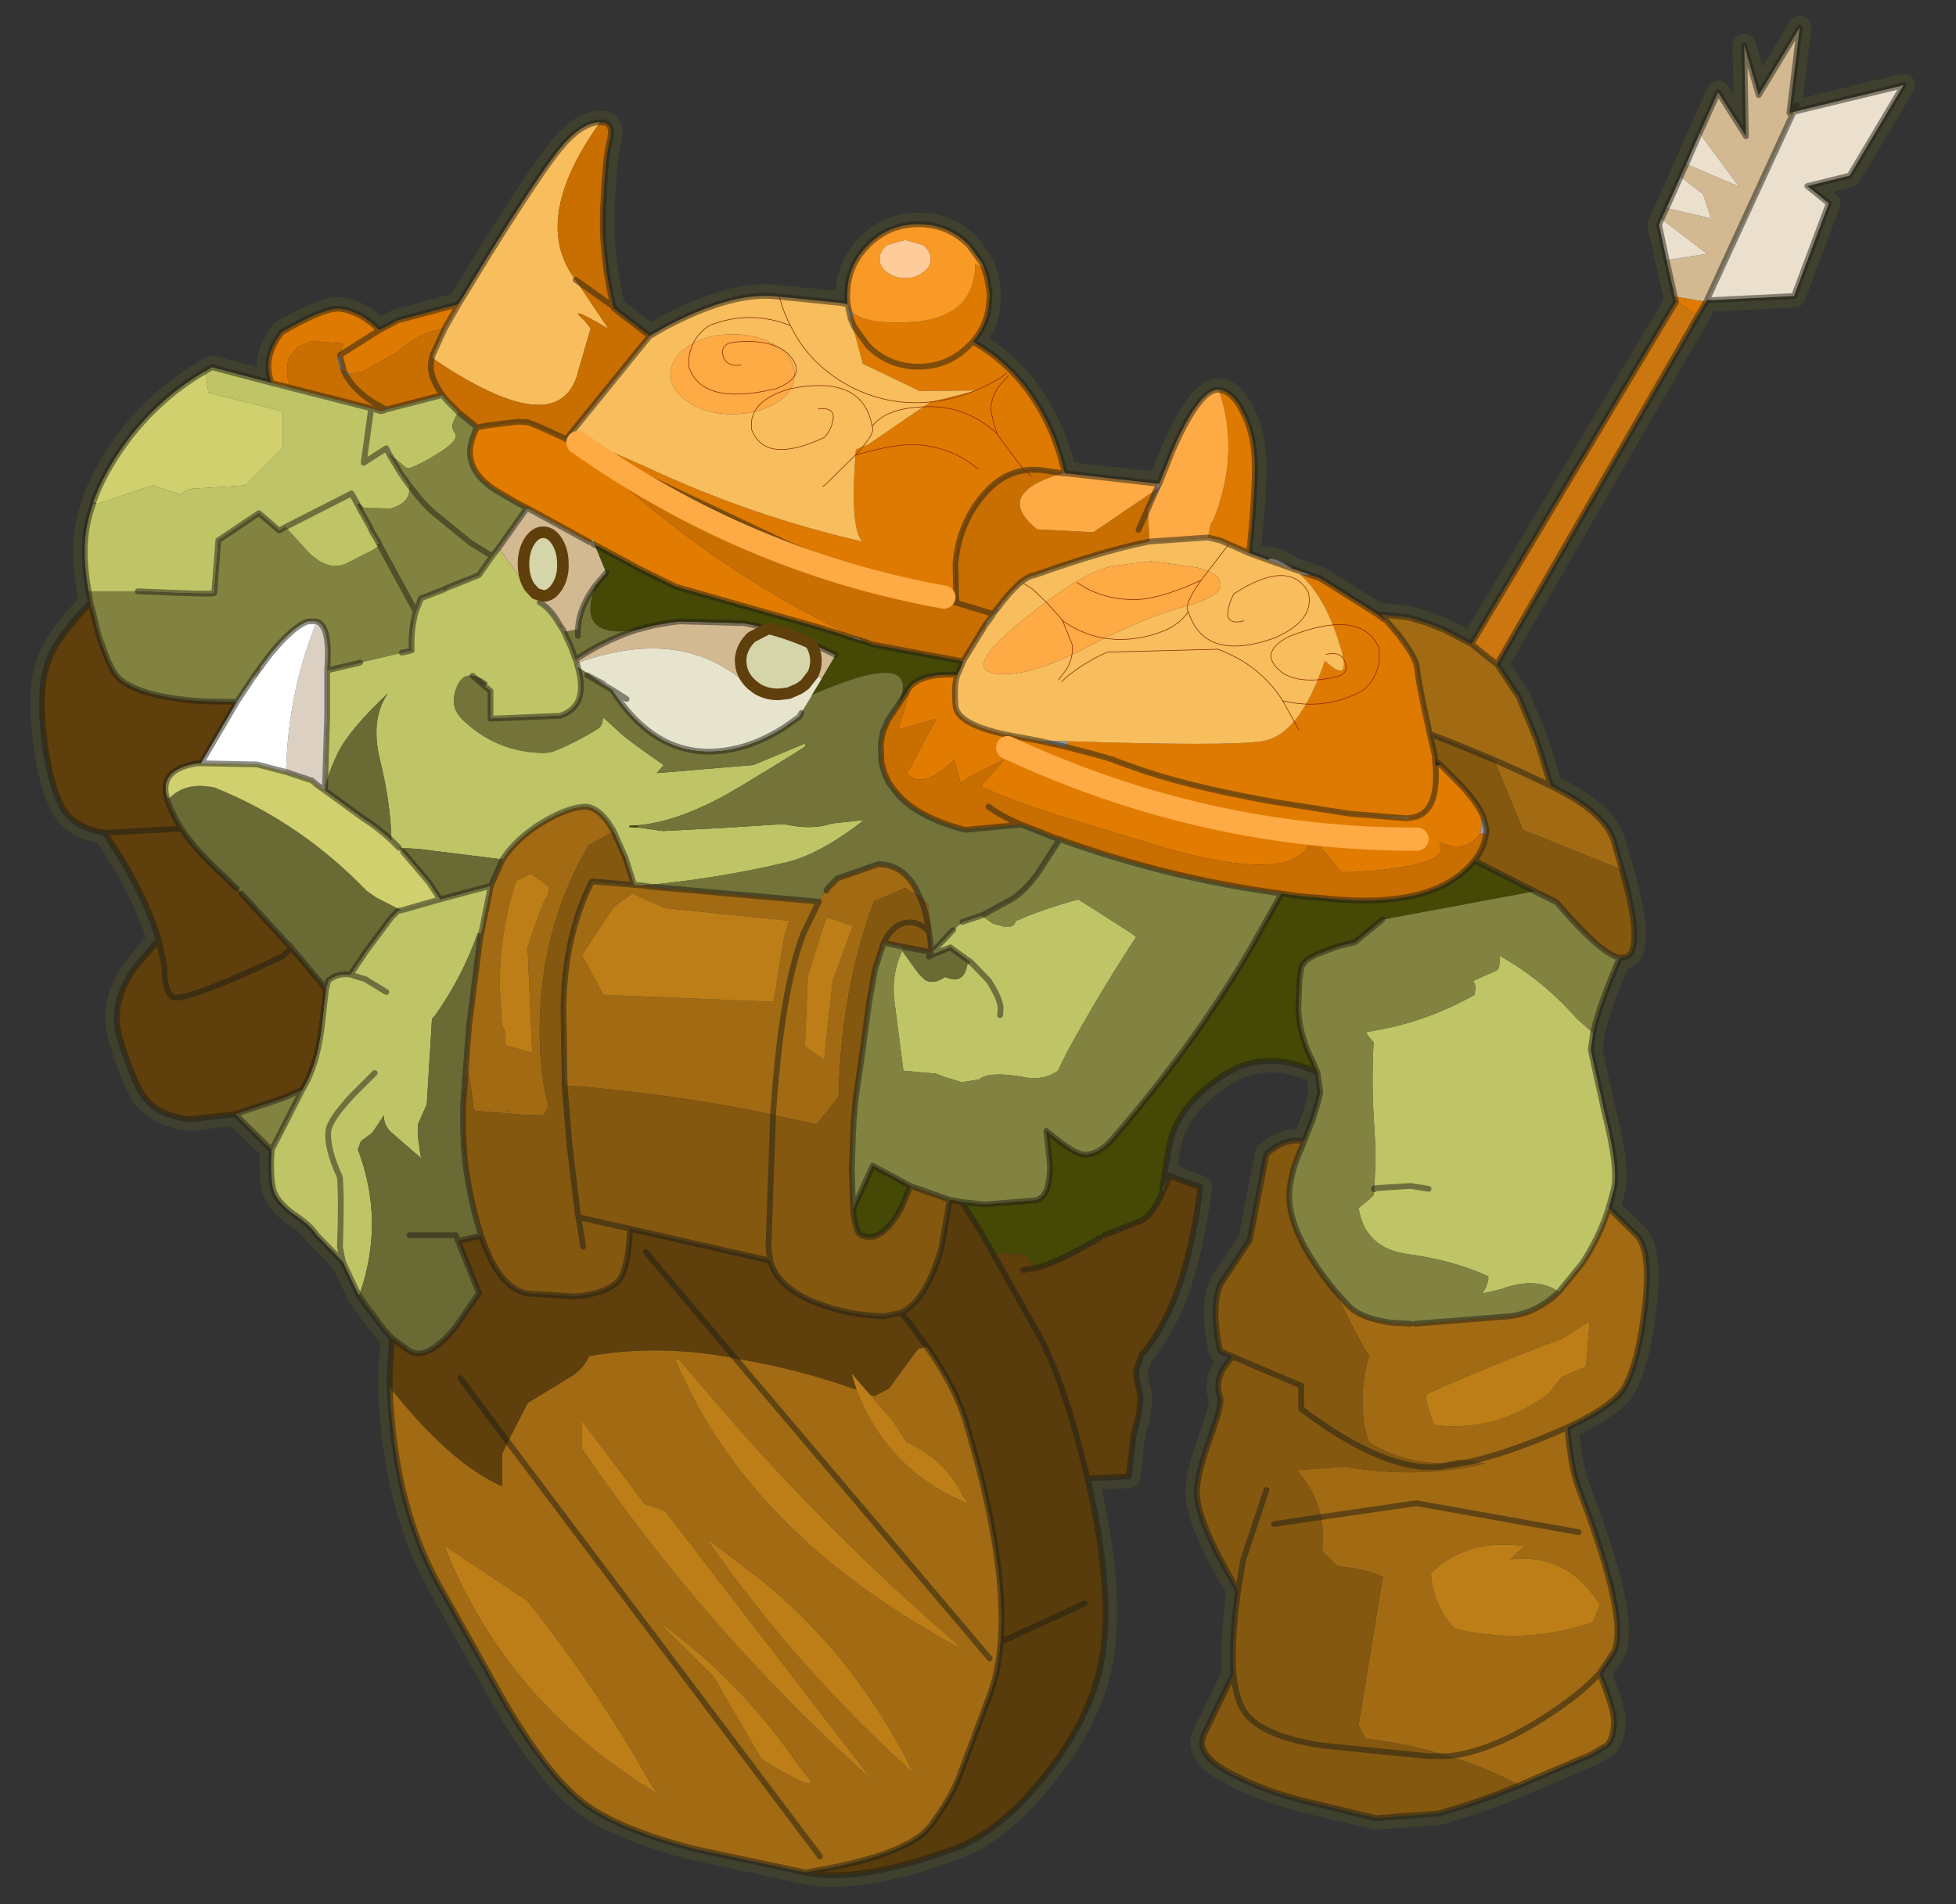 <svg width="380" height="370" xmlns="http://www.w3.org/2000/svg" xmlns:xlink="http://www.w3.org/1999/xlink">
 <rect width="100%" height="100%" fill="#333333" stroke="none"/>
 <defs>
  <g transform="matrix(1,0,0,1,192.55,294) " id="shape0">
   <path id="svg_1" stroke-opacity="0" stroke-linejoin="round" stroke-linecap="round" stroke="#ff00ff" fill="none" d="m187.95,-293.5l0,380l-379.95,0l-0.05,0l0,-380l380,0m-95,294.1l-189.95,0"/>
   <path id="svg_2" stroke-opacity="0" stroke-linejoin="round" stroke-linecap="round" stroke="#ff00ff" fill="none" d="m187.95,-293.5l-190,190l190,190m-380,-380l190,190l-189.95,190"/>
  </g>
  <g transform="matrix(1,0,0,1,81.35,80.8) " id="shape1">
   <path id="svg_3" stroke-width="2" stroke-linejoin="round" stroke-linecap="round" stroke="#40402f" fill="none" d="m-59.25,-62.75l-1.45,6.55l0,0.1l17.65,29.55l2.4,-1.25l1.55,-0.6l1.5,-0.45l2.35,-0.25q-0.8,0.9 0.3,0l4.7,-2.95l0.35,-0.2l2.3,-0.8l0.3,-0.2q1.6,-0.95 1.8,-0.55l1.65,-0.6q-0.45,-4.15 -0.5,-7.1q-0.05,-3 1,-5q0.85,-1.8 2,-2l0.1,0q1.6,-0.15 3.9,5l0.05,0.1l0.8,2l0.4,1l8.15,-0.9l0.05,-0.1q0.45,-2.05 1.3,-3.9q2.25,-4.9 6.6,-7.35l-0.2,-0.25q-0.9,-1.15 -1.15,-2.6l-0.1,-1.15l0.05,-0.5l0.2,-1.15l0.2,-0.6l0,-0.05l0.25,-0.55l1.1,-1.5q1.8,-1.8 4.35,-1.8q2.55,0 4.35,1.8q1.8,1.8 1.8,4.35l0,0.55l-0.05,0.2l0.6,-0.1l5.9,-0.6q3.75,-0.25 9.3,2.7q0.6,0.35 1.3,0.75l3.1,-2.4l0.05,-0.15q0.75,-3.25 0.9,-6.45l0,-1.9l-0.05,-0.65q-0.15,-3.75 -0.55,-5.35q-0.4,-1.65 0.85,-1.55l0.25,0q1.55,0.25 3.15,2.2q1.6,1.9 6.2,9.25l2.6,4.25l5.25,1.4l1.6,0.85q1.55,-1.6 3.4,-1.85q1.25,-0.15 5,2q1.75,2.2 0.9,4.4l5.15,-1.35l0.6,0.35q4.4,2.55 7.4,6.95q1.5,2.25 2.25,4.35l0,0.1q0.6,1.65 0.7,3.2q0.15,1.9 -0.3,4.4l-0.15,0.95l0.15,0.2q2.45,2.55 3.3,4.45q1.1,2.4 0.55,6.95q-0.45,3.95 -1.55,6.05q-0.95,1.8 -3.7,2.25l-1.65,2.6q-2.1,3.6 -3,6.65l2.1,2.45q2.15,3.15 1.25,6.05q-1.2,3.85 -2.05,5q-1.2,1.65 -3.95,2l-3.95,-0.45l-3.15,3.1q0.15,2.75 -0.25,3.7q-0.4,0.95 -1.75,1.9q-1.35,0.9 -1.9,1.75l-2.25,2.3l-1.35,2.85l-0.05,0.05l-0.5,0.75l-1.65,2.2l-0.7,0.75l0.2,3.1l0,1.1l0,0.05q-0.4,10.7 -4.7,17.85l-5.35,9.55q-3.7,6.2 -6.65,8.45q-3,2.3 -9.6,4l-9.4,2l-0.15,0.05q-4.65,0.95 -12.85,-2.05q-4.05,-1.45 -8.05,-6.55q-4.45,-5.65 -4.95,-11.45q-0.5,-5.6 1.45,-14l-3.55,-0.15l-0.45,-3.75q-0.8,-2.5 -0.45,-3.8q0.35,-1.3 0.2,-1.75l-0.2,-0.55l-0.2,-0.65q-2.2,-2.5 -3.55,-6.85q-1,-3.3 -1.55,-7.65l1.95,-0.7l0,-0.05l0.7,-0.25l0.65,1.15l-0.2,-1.2l0,-0.1l-0.35,-2.15l-0.1,-0.4l-0.1,-0.5q-0.6,-2 -2.25,-3.65q-1.6,-1.55 -3.45,-2.45q-2.9,-1.25 -6.25,0.1l-0.7,0.3l-0.25,1.7l0.25,1.05l0.25,0.8l0.15,0.5l0.75,1.9q1.6,-0.35 3.25,1.1l1.45,7.45l2.55,3.85q0.8,2.05 0,5.7l-1.1,0.5q1.75,1.75 1.1,3.5q-0.2,0.55 0.8,3.35q1.15,3.15 1.2,4.65q0.15,2.5 -3.55,8.7q0.6,4.45 0.4,7.2l0.45,0.9l2.1,4.35q0.8,1.7 -2.35,3.35q-3.15,1.65 -6.9,2.5l-5.6,1.35l-5.35,-0.4q-3.2,-0.85 -7.05,-2.45l-0.8,-0.35q-4.4,-1.9 -5.3,-2.25l-1.45,-0.85q-0.6,-0.6 -0.6,-2.05q0,-1.15 1.25,-4.15l-1.25,-1.85q-1.3,-2.85 3,-14q0.75,-1.95 1,-5.4q-4.15,-1.95 -5,-3.6q-1.2,-2.35 -1.7,-7.05q-0.5,-4.7 0.75,-5.95l2.4,-2.35l-0.45,-1.65q-0.4,-1.8 0.8,-6.55l1.2,-5.45l-0.2,-1.45q-0.5,-2.35 -2.3,-6.5l-0.5,-0.05q-0.9,-0.3 -0.75,-2.5q0.15,-1.9 1.05,-5.05l0.7,-2.45q0.65,-2.1 3.95,-4l1.5,-0.8l1.2,-3.9l1.55,-3.75l1.9,-2.85l-18.05,-31.3l-0.1,-0.15l-7.5,-0.35l-3,-8l1.85,-1.5l-3.65,-0.9l-4.65,-7.8l9.85,2.4l-0.9,-7.4l3.55,5.85l1.25,-4.3l-0.15,7.85l2.4,-3.8l5.1,11.45z"/>
   <path id="svg_4" fill-rule="evenodd" fill="#d2b991" d="m-70.5,-72.4l-0.9,-7.4l3.55,5.85l1.25,-4.3l-0.15,7.85l2.4,-3.8l1.6,3.55l-3.4,4.6l4.55,-1.95l0.5,1.1l-1.95,1.5l-0.7,2.1l3.85,-0.9l0.45,0.95l-3.95,3l3.5,0.55l-0.7,3.15l-2.7,0.45l-0.1,-0.15l-0.4,0l0.35,-0.15l0.05,0.15l-0.05,-0.15l-7.3,-15.85l0.25,-0.15m103.6,37.05l5.1,-2.8l0.3,-0.15l2.45,3.45l-3.3,4.55l-0.25,0.15q-0.95,0.55 -1.7,1.9l-0.05,0l-0.25,0.45l-0.1,0.2l-1.2,-0.2q-0.1,-1.95 -1.55,-3.85l-0.05,-0.05l-0.85,-1l0.95,-2.3l0.05,-0.1l0.15,-0.1l0.3,-0.15m2.3,1.9l0,0.3q0.05,0.95 0.5,1.65q0.5,0.8 1.2,0.8l0.65,-0.2l0.55,-0.6q0.5,-0.8 0.5,-1.95q0,-1.15 -0.5,-1.95q-0.5,-0.8 -1.2,-0.8q-0.7,0 -1.2,0.8q-0.5,0.8 -0.5,1.95m-23.55,7.85l1.65,-0.8l0.55,-0.25q-0.5,0.7 -0.5,1.55q0,0.6 0.25,1.15l-0.75,0.4l-1.2,-2.05m5.8,-2.3l2.1,-0.45l5.5,-0.15l0.05,0l0.85,0.1l1.4,0.25l1.55,0.4q2.75,0.9 5.2,2.55l-0.05,0.05l0,0.1l-0.05,0.15q-9.3,-3.35 -15.05,2.15l-0.05,-0.3q0.95,-0.85 0.95,-2.05l0,-0.2q-0.1,-1.05 -0.95,-1.85l-1.45,-0.75"/>
   <path id="svg_5" fill-rule="evenodd" fill="#ebdfcd" d="m-62.75,-70.65l1.15,2.65l-4.55,1.95l3.4,-4.6m1.65,3.75l1.2,2.7l-3.85,0.9l0.7,-2.1l1.95,-1.5m1.65,3.65l0.2,0.5l-0.65,3.05l-3.5,-0.55l3.95,-3m-4.35,7l-7.1,-0.35l-3,-8l1.85,-1.5l-3.65,-0.9l-4.65,-7.8l9.5,2.3l0.1,0.25l7.3,15.85l-0.35,0.15"/>
   <path id="svg_6" fill-rule="evenodd" fill="#de7a01" d="m-60.6,-56.55l-0.1,0.35l-1.9,1.3l-0.7,-1.2l2.7,-0.45m25.35,27.45q-0.8,0.9 0.3,0l4.7,-2.95l0.35,-0.2l0.75,-0.25l0.9,-0.05q-2.1,1.8 -3.4,5.95q-1.2,3.8 1.25,1.5q2.2,6.5 5.45,6.95q2.95,0.45 16.8,0l0.05,0.5l-2.3,0.6l-1.75,0.5l-0.05,0.05l-1.55,0.55q-4.3,1.6 -12.05,3l-6.7,1.05l-2.6,0.2l-2.8,0.15q-2.35,-0.35 -2.05,-4.5l0.05,-0.45l0,-0.35l0.45,-1.95q1,-4.45 1.1,-5.7q0.1,-0.9 1.6,-2.85l1.5,-1.75m11.4,-5.3q-0.45,-4.15 -0.5,-7.1q-0.05,-3 1,-5q0.85,-1.8 2,-2l0.1,0.05q-1.85,5.4 0.5,11.25l0.2,0.25l0.25,1.2l-1.05,0.25l-2.5,1.1m15.95,-7q0.45,-2.05 1.3,-3.9q2.25,-4.9 6.6,-7.35l-0.2,-0.25q-0.9,-1.15 -1.15,-2.6l-0.1,-1.15l0.05,-0.5l0.2,-1.15l0.2,-0.6l0,-0.05l0.65,-0.35l0.15,0q0.05,4.6 5.5,4.95q3.8,0.2 5,-0.75l0.25,0.45l-0.3,0.7l0.1,0l-0.85,3.2l-4.9,2.35l-5,-0.05l4.05,1q1.5,1 5.35,3.65l1.1,0.45q0.55,6.75 -0.55,7.95q9.65,-2.2 18.8,-6.5l1.7,-0.75q1.8,-0.8 3.65,-1.3l0.1,0.35l-3,1.4l-14.15,6.7q-3.25,1.6 -14.65,5.2l-0.05,0l-0.55,0.15l0.05,-0.5l0.05,-2.85q-0.25,-2.95 -1.85,-5.2q-2.4,-3.45 -6,-2.8l-1.4,0.2l-0.15,-0.1m52.3,-14.5l5.25,1.4l1.6,0.85q1.55,-1.6 3.4,-1.85q1.25,-0.15 5,2q1.75,2.2 0.9,4.4l-1.55,0.4q0.35,-1.2 0.1,-2.5l-0.75,-0.95l-1.25,-0.55l-2.8,0.2l0.4,1l-0.05,0l-0.35,1.4l-0.55,0.2l-1.1,-0.2l-2.95,-1.65l-0.2,-0.2q-1.8,-1.55 -3.9,-1.85l-1.2,-2.1m-115.25,-16.6l0.35,0.1l-0.25,0.15l-0.1,-0.25m70.85,19.85l0.35,0.35q1.8,1.8 4.35,1.8q2.55,0 4.35,-1.8l1.2,-1.65l-1.2,1.65q-1.8,1.8 -4.35,1.8q-2.55,0 -4.35,-1.8l-0.35,-0.35m54.65,1.15l-3.4,-2.15l3.4,2.15"/>
   <path id="svg_7" fill-rule="evenodd" fill="#cb760e" d="m-60.7,-56.2l0,0.1l17.65,29.55l-1.3,1.05l-0.9,0.7l-17.35,-30.1l1.9,-1.3"/>
   <path id="svg_8" fill-rule="evenodd" fill="#f8bd5c" d="m-28.35,-32.8l0.75,-0.25l2.1,-0.75l1.65,-0.6l2.5,-1.1l1.05,-0.25l5.05,0.35l0.25,0.05q3.9,0.8 9.65,2.85q1.2,0.15 3.25,2.9l-0.1,0.1l0.1,0.1l0.45,0.4l0,0.05l0.45,0.6l0.05,0.05l0.05,0.05l0.3,1.15l-0.25,-1.05l1.9,3.1l0,0.05l0.5,1.15q0.3,0.8 0.15,2.65q-0.2,1.8 -5.55,2.7l-1.6,0.3l-2.5,0.05q-13.85,0.45 -16.8,0q-3.25,-0.45 -5.45,-6.95q-2.45,2.3 -1.25,-1.5q1.3,-4.15 3.4,-5.95l-0.1,-0.25m39.15,-23.1l0.6,-0.1l5.9,-0.6q3.75,-0.25 9.3,2.7q0.6,0.35 1.3,0.75l6.85,8.45l0.4,0.45l-0.8,0.4l-0.1,-0.25l-0.55,0.15q-1.85,0.5 -3.65,1.3l-1.7,0.75q-9.15,4.3 -18.8,6.5q1.1,-1.2 0.55,-7.95l-1.1,-0.45q-3.85,-2.65 -5.35,-3.65l-4.05,-1l5,0.05l4.9,-2.35l0.85,-3.2l0.2,-0.7l0.25,-1.2l0,-0.05m21.65,-15.7q1.55,0.25 3.15,2.2q1.6,1.9 6.2,9.25l2.6,4.25l1.2,2.1l1.05,2.3l0.05,0.25l-1.6,1.05q-9.65,6 -11.05,0l-1.05,-3.6l0.55,-0.7q1.7,-1.5 -2.1,0.75l2.85,-4.25q3.9,-5.1 -2,-13.45l0.15,-0.15m-11.7,18.3q-2.2,0 -3.8,1q-1.55,1 -1.55,2.45q0,1.45 1.55,2.45q1.6,1 3.8,1q2.2,0 3.75,-1q1.6,-1 1.6,-2.45q0,-1.45 -1.6,-2.45q-1.55,-1 -3.75,-1m-36.15,19.6l-3.05,0.4q-2.5,0.3 -2.9,1.4q-0.4,1.15 3.05,2.1q3.4,0.9 8.5,3.55q5.1,2.65 7.9,2.25q2.75,-0.45 -2.4,-4.6q-5.15,-4.2 -7.85,-4.7l-3.25,-0.4"/>
   <path id="svg_9" fill-rule="evenodd" fill="#cccccc" d="m-29.15,-32.5l0.8,-0.3l0.1,0.25l-0.9,0.05m1.55,-0.55l0.3,-0.2q1.6,-0.95 1.8,-0.55l-2.1,0.75m11.5,-7.35l0.2,0l0.05,0.5l-0.35,-0.25l0.1,-0.25l0.25,0.5l-0.25,-0.5m8.15,-0.9l0.05,-0.1l0.15,0.1l-0.2,0m40.15,-30.3l0.25,0l-0.15,0.15l-0.1,-0.15m-70.1,60.05l2.8,-0.15l2.6,-0.2l-4.85,0.4l-0.55,-0.05m36.7,-16.8l-0.45,-0.6l0,-0.05l0.05,0.05l0.4,0.4l0.05,0.2l-0.05,0m-13.8,-7l-0.25,-0.05l0,-0.05l0.25,0.1m20.6,12.95l0.05,-0.15l0,0.05l0.1,0.15l-0.15,-0.05m28.65,-21.7l0.1,0.25l-0.55,0.25l0.45,-0.5m-24,16.95l0.1,0.1l-1.05,0.3l0.95,-0.4m22.6,-8.25l0.25,0.05l-0.3,0.15l0.05,-0.2"/>
   <path id="svg_10" fill-rule="evenodd" fill="#a26b13" d="m-43.05,-26.55l2.4,-1.25l1.55,-0.6l1.5,-0.45l2.35,-0.25l-1.5,1.75q-1.5,1.95 -1.6,2.85q-0.1,1.25 -1.1,5.7l-2.9,1.15l-2.65,1.1l-2.5,6.05l-8.55,3.45l0.7,-2.45q0.65,-2.1 3.95,-4l1.5,-0.8l1.2,-3.9l1.55,-3.75l1.9,-2.85l0.9,-0.7l1.3,-1.05m93.4,64.2q-0.4,10.7 -4.7,17.85l-5.35,9.55q-3.7,6.2 -6.65,8.45q-3,2.3 -9.6,4l-9.4,2l-0.15,0.05q-8.9,-1.45 -10.85,-4.05q-1.7,-2.3 -2.4,-4.05l-2.6,-6.95q-0.85,-2.1 -1.05,-4.85q-0.55,-7.3 3.05,-19.15q0.9,-2.95 3.35,-6.4l0.75,0.25l2.5,3.4l1.25,0.65l0.4,-0.15l-2,2.3l-1.15,1.8q-3.35,1.5 -4.9,4.7l-0.5,0.65q7,-2.8 9.7,-9.85q5,-1.8 10.45,-2.7l1.05,-0.2q6,-1 11.6,0q0.4,1 1.45,1.7l3.85,2.35l1.7,3.35l0.5,1.05l0,2.8q2.55,-1.2 4.85,-3.3q2.5,-2.3 4.45,-4.8l0.2,-0.05l0.2,-0.4m-97.55,34.35l-0.8,-0.35q-4.4,-1.9 -5.3,-2.25l-1.45,-0.85q-0.6,-0.6 -0.6,-2.05q0,-1.15 1.25,-4.15l-1.25,-1.85q-1.3,-2.85 3,-14q0.75,-1.95 1,-5.4q-4.15,-1.95 -5,-3.6q-1.2,-2.35 -1.7,-7.05q-0.5,-4.7 0.75,-5.95l2.4,-2.35q0.75,2.45 2.3,4.8l2,2.45q1.95,1.85 4.25,2.1l8.15,0.65l0.25,0l0.15,0l1.8,-0.1l0.95,-0.15l0.05,-0.05q1.8,-0.4 2.65,-1.35l0.95,-1.05q-1.2,2.8 -2.8,5.5q0.9,3.1 0.35,6.25l-0.35,1.2q-2.85,1.75 -6.25,1.8l-1.5,-0.3l-1.05,0.15l-1.3,0.15q5.55,1.4 12.2,0.3l4.15,0.3q-1.7,1.9 -2.1,4.05q-0.3,1.35 -0.1,2.85l-0.15,0.25l-1.2,1.15q-2.2,0.15 -3.9,0.9l2.1,12.85l-0.6,1.15q-3.7,0.4 -7.15,1.5q-3.5,-0.35 -8,-3.15q-3.4,-2.15 -5.05,-4q1.65,1.85 5.05,4q4.5,2.8 8,3.15q-3.2,0.95 -6.15,2.5m3.25,-83.9l-0.1,0.15l-0.05,-0.1l0.15,-0.05m-5.95,-2.4l2.55,-1.2l2.35,-1.05l-2.35,1.05l-2.55,1.2m78.45,8.6l0.7,-0.05l3.65,-0.3q2.35,4.65 2.45,10.85l-0.1,6.75l-2.3,0.2q-8.4,0.8 -15.7,2.35l-3.75,0.85l-1.9,-2.4q-0.2,-9.15 -3.05,-16.85l-2.7,-1.2l-0.25,0.2l-0.95,0.45q1,-2.35 3,-2.65l0.15,0l0.2,-0.05l0.15,0l3.55,1.25l0.65,0.65l0.1,0.1l0.05,0.05l0.15,0.25l0.35,0.4l0.25,0.45l0.05,0.1l1.35,2.8q1.9,5 2.6,15.6q-0.7,-10.6 -2.6,-15.6l-1.35,-2.8l14.6,-1.3l0.65,-0.1m2.45,-4.65q1.25,-2.25 2.65,-2.15q1.65,0.15 4.05,1.7q1.85,1.25 2.9,2.85l1,2.25l0.05,0.2l0.8,3.95l0.1,0.5l0.95,7.45l0.5,6.6l-0.4,-2.7q-0.5,2.7 -0.45,3.1l-0.15,0.35l-0.45,0.05l-2.5,0.2l-1.2,0.1l-1.8,0.05l-0.4,-0.75q0.7,-2.8 0.75,-5.9q0.15,-9.25 -4.25,-16.7l-2.15,-1.15m-20.65,8.15l1.75,4.7l0.75,6.85l1.65,-1.15l-0.25,-6.1l-1.6,-5.05l-2.3,0.75m19.05,-2.8q-1.4,0.65 -2.8,1.25l-10.75,1.1l0.45,1.4l0.9,5.6l14.7,-0.6l1.85,-3.45l-2.75,-4.15l-1.6,-1.15m29.4,4.7l0.35,-0.35l0.15,-0.15l-0.45,0.55l-0.05,0l0,-0.05m-19.35,-5.8l-1.3,-0.6l-1.55,1.1l0.1,0.85q0.2,-0.3 1.75,4.4l-0.4,9.1l2.35,-0.65l-0.05,-1.15l0.3,-0.55l0.2,-3.25q0.05,-4.7 -1.4,-9.25m0.8,19.85l-0.4,0l0.55,0.05l-0.15,-0.05m-27.05,64.4l26.95,-35.8l-26.95,35.8m12.2,-42.95l-3.6,4.2q-9.25,10.75 -20.25,20.25l-0.6,0.6q18.5,-9.9 24.75,-25.05l-0.3,0m-26.85,25.85l21.95,-25.9l-21.95,25.9m28.05,-12.75l-17.9,23.25q14.25,-12.75 25.05,-28.6l0,-2.4l-5.4,7.15l-1.75,0.6m-8.35,6q-7.7,6.25 -12.5,15.45l-0.6,1.2q10.25,-9.25 17.85,-20.25l-4.75,3.6m8.95,3.55q-7,4.95 -12.1,12.4l-1.05,1.3q-0.5,1.1 4.2,-1.8l4.15,-7.15l4.8,-4.75m11.3,-1.8q-6.05,7.55 -10.8,16.05l-0.5,0.65q13.05,-7.8 18.45,-21.45l-7.15,4.75m-77.75,-17.85q-5.65,-2.55 -11.6,-4.75l-2.4,-1.5l0.3,3.9l2.1,0.9l1.15,1.45q4.55,3.35 9.85,2.7q0.5,-1.15 0.75,-2.45l-0.15,-0.25m-7.15,14.3q-4.75,-0.55 -7.5,3.55l-0.25,0.35l0.6,1.5q5.65,2.05 11.9,0.6q1.6,-1.65 2,-3.9l0.1,-0.9q-3.1,-3.05 -8.05,-2.35l1.2,1.15m-4.95,-11.4l1.75,0.75q3.65,1.5 6.6,2.2q-2.95,-0.7 -6.6,-2.2l-1.75,-0.75m21.3,7.75l-8.25,-1.2l-14,2.5l14,-2.5l8.25,1.2"/>
   <path id="svg_11" fill-rule="evenodd" fill="#855810" d="m-28.6,16.4q1.6,-0.35 3.25,1.1l1.45,7.45l2.55,3.85q0.8,2.05 0,5.7l-1.1,0.5q1.75,1.75 1.1,3.5q-0.2,0.55 0.8,3.35q1.15,3.15 1.2,4.65q0.15,2.5 -3.55,8.7q0.6,4.45 0.4,7.2l0.45,0.9l2.1,4.35q0.8,1.7 -2.35,3.35q-3.15,1.65 -6.9,2.5l-5.6,1.35l-5.35,-0.4q-3.2,-0.85 -7.05,-2.45q2.95,-1.55 6.15,-2.5l1.7,0l9.4,-0.95q5.25,-0.85 6.6,-3.05q0.65,-1.05 0.85,-3.1q-0.2,2.05 -0.85,3.1q-1.35,2.2 -6.6,3.05l-9.4,0.95l-1.7,0q3.45,-1.1 7.15,-1.5l0.6,-1.15l-2.1,-12.85q1.7,-0.75 3.9,-0.9l1.2,-1.15l0.15,-0.25q-0.2,-1.5 0.1,-2.85q0.4,-2.15 2.1,-4.05l-4.15,-0.3q-6.65,1.1 -12.2,-0.3l1.3,-0.15l1.05,-0.15l1.5,0.3q3.4,-0.05 6.25,-1.8l0.35,-1.2q0.55,-3.15 -0.35,-6.25q1.6,-2.7 2.8,-5.5l0.05,-0.05l0.05,-0.05q4.35,-5.3 3.95,-8.85q-0.2,-1.75 -1,-3.45l-0.25,-0.65m-27.25,-15.85l-0.5,-0.05q-0.9,-0.3 -0.75,-2.5q0.15,-1.9 1.05,-5.05l8.55,-3.45l2.5,-6.05l2.65,-1.1l2.9,-1.15l-0.45,1.95l0,0.35l-0.5,0.4l-1.3,1.3q-1.65,1.65 -2.25,2.9l-0.15,0.05l0.05,0.1l-0.3,1.25l0.05,0.4q0.15,1.2 1,2.25l-5.2,2.65l-1.9,0.95q-3.85,4.5 -5.45,4.8m83.8,-6.3l0.35,0l0.25,0.05l-0.65,0.1l0.05,-0.15m1.3,0l0.75,-2.35l1,-2.25l2.15,1.15q4.4,7.45 4.25,16.7q-0.05,3.1 -0.75,5.9l0.4,0.75l1.8,-0.05l1.2,-0.1l2.5,-0.2l0.45,-0.05l0.15,-0.35q-0.05,-0.4 0.45,-3.1l0.4,2.7q0.1,4 -0.35,6.5q-0.5,2.95 -1.2,5.05q-1.45,4.35 -3.8,4.95l-0.25,0.05l-4.05,0.25q-2.7,-0.25 -3.7,-1.3q-0.9,-0.95 -1.05,-4.55l-12.1,2.75l0.15,-1.2l-0.4,-11.4l0.4,11.4l-0.15,1.2q-0.65,2.35 -4,3.65q-2.8,1.1 -5.85,1.15l-1.45,-0.3q-2.2,-1.05 -3.5,-5.65l-0.7,-4.1l3.4,-1.2l0.7,1.75q1.75,3.3 3.55,2.5q0.5,-0.25 0.7,-2.25l0.1,-3.45l-0.1,-3l-0.05,-0.9l-0.05,-0.1l0.05,-0.1l-0.1,-1l-0.1,-0.2l0.1,0l-0.1,-0.95l-0.45,-3.05l-0.7,-5.15l-0.5,-2.8l-0.75,-2.3l-1.7,0.35l-1.85,0.35l-0.55,0.1l0.05,-0.55l0,-0.3l0,0.3l-0.05,0.55l-0.05,0.05l0.1,-0.9l0.2,-0.3l-0.1,-0.35l-0.15,-0.4l0.25,-2.2l0.8,-0.8l0.95,-0.45l0.25,-0.2l2.7,1.2q2.85,7.7 3.05,16.85l1.9,2.4l3.75,-0.85q7.3,-1.55 15.7,-2.35l2.3,-0.2l-0.4,4.95l-0.75,6.3l-0.05,0.15l-4.45,1l4.45,-1l0.05,-0.15l0.75,-6.3l0.4,-4.95l0.1,-6.75q-0.1,-6.2 -2.45,-10.85l-3.65,0.3m-25.5,4.3l0.05,-0.25q0.8,-0.9 1.85,-0.8q1.2,0.1 2,1.65l0.05,0.1l-0.05,-0.1q-0.8,-1.55 -2,-1.65q-1.05,-0.1 -1.85,0.8l-0.05,0.25m0.05,-0.25q0.25,-1.9 0.85,-3.15q-0.6,1.25 -0.85,3.15m6.5,16.4l0,0.2l0,-0.2m-0.1,-1.2l0,0.2l0,-0.2m23.85,9.45l-0.4,2.55l0.4,-2.55m-59.4,23.55l2,6l0.45,2.7l-0.45,-2.7l-2,-6m-6.05,-17.05l0.1,-0.1l-0.1,0.1m8.95,5.55l-5.9,2.5l0,2q-7.25,5.5 -12,5l-2.65,-0.45l2.65,0.45q4.75,0.5 12,-5l0,-2l5.9,-2.5m-3.55,14.45l-4.05,-0.6l4.05,0.6"/>
   <path id="svg_12" fill-rule="evenodd" fill="#e27c01" d="m-39.95,-16.05q-0.3,4.15 2.05,4.5l0.55,0.05l4.85,-0.4l6.7,-1.05q7.75,-1.4 12.05,-3l1.55,-0.55l0.05,-0.05l1.75,-0.5l2.3,-0.6l2.7,-0.6l-0.25,0.05l1.6,-0.3q5.35,-0.9 5.55,-2.7q0.15,-1.85 -0.15,-2.65l0.3,-0.05q3.1,-0.1 4,1.35l-0.05,0.15l-0.15,-0.05l0.05,0.15l0.95,3.15l-3.3,-0.95l2.55,4.75q-1.25,1.3 -3.6,-0.75l-0.5,-0.45l-0.55,2.05q-0.2,-0.45 -3.75,-2.05l2,2.3q-2.15,1 -6.45,2.45l-9.4,2.85q-7.75,2.2 -10.8,1.1q-1.6,-0.6 -1.9,-2.1l-2.55,3.1l-1,0q-8.8,-0.5 -7.45,-2.6q-2.35,1.05 -3.55,-0.75l-0.25,-1.55l0.1,-0.15q0.6,-1.25 2.25,-2.9l1.3,-1.3l0.45,0.05m75.1,-28.2l0.5,-0.25l1.65,-0.75l1.1,-0.45l0.85,-0.05l2.05,0.25l0.45,0.05l1.05,0.2l0.15,0.25l0.25,0.65q1,2.9 -2.55,4.85l-1.2,0.7l-0.85,0.45l-0.1,-0.05l-0.3,0.25l-5.1,2.8l-0.25,-0.05l0.1,-0.5l-0.05,0.2l-0.25,0.6l-0.15,0.05l-2.5,1.35l-1.1,0.6l-3.15,1.55l-0.1,0.05l-8.25,2.35l-3.9,1.1l-1.95,0.6l-1.2,0.4l-0.1,-0.1l1.9,-0.95q10.4,-5.2 19.7,-13.65l1.95,-1.85l0.55,-0.25l0.8,-0.4"/>
   <path id="svg_13" fill-rule="evenodd" fill="#999999" d="m-21.35,-48.5l0.1,0l0,0.05l-0.1,-0.05m4,5l0.05,0.1l-0.2,-0.25l0.15,0.15m9.25,25.85l-0.05,-0.5l2.5,-0.05l-2.45,0.55l2.45,-0.55l0.25,-0.05l-2.7,0.6m7.05,-10.5l0.25,1.05l-0.3,-1.15l-0.05,-0.05l-0.05,-0.05l0.05,0l-0.05,-0.2l0.15,0.4l-0.05,-0.1l0.05,0.1m-0.6,-0.85l-0.45,-0.4l-0.1,-0.1l0.1,-0.1l0.1,0.1l0.25,0.35l0.1,0.15m-42.4,17.25l0.25,1.55l-0.5,0.1l-0.05,-0.4l0.3,-1.25m49.55,-10.55l-0.05,-0.15l0.15,0.05l0.15,0.05l-0.25,0.05m28.75,-21.8l-0.45,0.5l-0.1,-0.35l0.55,-0.15m-23.9,-9.85l-0.1,0l0.3,-0.7l-0.2,0.7m44.3,2.45l0.05,0l0.15,0.3l-0.2,0.9l-0.35,0.2l0.35,-1.4m-55,-7.8l0.15,-0.1l0,0.1l-0.15,0m10.65,4.2q0.4,-0.3 0.5,-0.75l-0.25,1.2l-0.25,-0.45m-26.5,14.95l0.35,0.25l0.75,1.7l-1.1,-1.95m17.6,10l0.55,-0.15l-0.55,0.2l0,-0.05m0.6,-0.15l0.45,-0.15l-0.45,0.15"/>
   <path id="svg_14" fill-rule="evenodd" fill="#c96f01" d="m27.9,-53.15l2.6,-2l0.5,-0.4l0.05,-0.15q0.75,-3.25 0.9,-6.45l0,-1.9l-0.05,-0.65q-0.15,-3.75 -0.55,-5.35q-0.4,-1.65 0.85,-1.55l0.1,0.15q5.9,8.35 2,13.45l-2.85,4.25q3.8,-2.25 2.1,-0.75l-0.55,0.7l1.05,3.6q1.4,6 11.05,0l1.6,-1.05l-0.05,-0.25l-1.05,-2.3q2.1,0.3 3.9,1.85l0.2,0.2l2.95,1.65l1.1,0.2l0.35,0.2l0.2,-0.4l0.35,-0.2l0.2,-0.9l-0.15,-0.3l-0.4,-1l2.8,-0.2l1.25,0.55l0.75,0.95q0.25,1.3 -0.1,2.5l-7.05,1.8l-0.85,0.25l-0.2,-0.05l0.05,-0.25l-0.3,0.15l-4.85,-1.25l-0.4,0.5l-1,1l-1.05,0.85l-0.55,0.45l-1.05,-0.2l-0.45,-0.05l-2.05,-0.25l-0.85,0.05l-1.1,0.45l-1.65,0.75l-0.5,0.25l-0.4,-0.45l-6.85,-8.45m-27.05,28.1l-1.9,-3.1l-0.15,-0.4l-0.4,-0.4l-0.05,-0.05l-0.1,-0.15l-0.25,-0.35l-0.1,-0.1q-2.05,-2.75 -3.25,-2.9q-5.75,-2.05 -9.65,-2.85l-0.25,-0.1l0.15,-2.75l-0.75,-1.7l5.45,3.7l4.85,-0.25q3.85,-3.1 -2.2,-4.85l1.4,-0.2q3.6,-0.65 6,2.8q1.6,2.25 1.85,5.2l-0.05,2.85l-0.05,0.5l0,0.05l0.55,-0.2l0.05,0l0.45,-0.15l-0.45,0.15q11.4,-3.6 14.65,-5.2l14.15,-6.7l3,-1.4l-1.95,1.85q-9.3,8.45 -19.7,13.65l-1.9,0.95l-0.95,0.4l-0.65,0.25l-7.8,1.45m-44.65,14.85q1.2,1.8 3.55,0.75q-1.35,2.1 7.45,2.6l1,0l2.55,-3.1q0.3,1.5 1.9,2.1q3.05,1.1 10.8,-1.1l9.4,-2.85q4.3,-1.45 6.45,-2.45l-2,-2.3q3.55,1.6 3.75,2.05l0.55,-2.05l0.5,0.45q2.35,2.05 3.6,0.75l-2.55,-4.75l3.3,0.95l-0.95,-3.15l0.25,-0.05l0.75,1.15l1.2,2.1l0.05,0.05l0,0.05l0.2,1.05l-0.05,1.6l-0.15,0.55l-0.1,0.3l0,0.1l-0.2,0.4l-0.2,0.4l0,0.05l-0.2,0.25q-1.7,2.6 -6.4,3.8l-4.8,-0.45l-0.05,0l-1.15,0.45l-1.5,0.6l-0.6,0.2q-9.45,3.4 -19.2,4.7l-0.65,0.1l-0.65,0.05l-0.05,0.05l-1.05,0.1l-0.65,0.05l-1.65,0.15q-6.75,0.55 -10.2,-1.75l-0.55,-0.4l-0.35,-0.3l-0.2,-0.2l-0.05,0l-0.6,-0.7q-0.85,-1.05 -1,-2.25l0.5,-0.1m42.45,-2.3q-0.9,0.7 -2.8,1.55q1.9,-0.85 2.8,-1.55m48.05,-38.75q0.2,0.7 0,1.45q-0.25,0.85 -0.9,1.75q0.65,-0.9 0.9,-1.75q0.2,-0.75 0,-1.45m4.25,4.3q2.2,-1.15 3.15,-2.75q-0.95,1.6 -3.15,2.75m-16.65,-11.05l-3.25,2.3l3.25,-2.3m-48.6,21.6l-0.8,-1.8l0.8,1.8m15.7,6.3l-3.15,0.95l3.15,-0.95"/>
   <path id="svg_15" fill-rule="evenodd" fill="#bfc466" d="m60.55,-49.1l5.15,-1.35l0.6,0.35l-0.3,1.85l-6.4,1.6l0,3.2l3.2,3.2l4.7,0.3q0.5,0.1 0.9,0.5l2.4,-0.8l4.8,1.6l0.35,-0.05q0.6,1.65 0.7,3.2q0.15,1.9 -0.3,4.4l-4.25,0q-6.6,0.3 -6.6,0.15l-0.35,-4.55l-3.5,-2.35l-1.75,1.5l-0.55,-0.3l-5.7,-2.9l-0.5,0.9l0.5,-0.9l5.7,2.9l-1.5,1.65q-1.95,2.3 -3.75,1.5l-2.25,-1.15l-0.55,-0.35l0.15,-0.15l-0.2,-0.05l0.65,-1.1l0.1,-0.1l0.05,-0.2l0,-0.05l0.85,-1.5l0.25,-0.5l-0.2,0l-0.35,0.35l-2.35,0.05q-1.85,-0.55 -1.55,-2.05l0.5,-0.7l0.15,-0.2l1.05,-1.75l-0.25,0.2l-0.15,0.1l-1.1,0.9q-0.4,0.15 -2.55,-1.15q-2.15,-1.3 -1.6,-1.9q0.5,-0.65 -0.35,-1.75l1,-1l0.4,-0.5l4.85,1.25l0.25,0.1l0.2,0.05l0.85,-0.25l7.05,-1.8l1.55,-0.4m0,66.25q0.15,2.75 -0.25,3.7q-0.4,0.95 -1.75,1.9q-1.35,0.9 -1.9,1.75l-2.25,2.3l-1.35,2.85l-0.1,-0.05q-2.2,-6.3 0.15,-12.5l-0.25,-0.7l-1,-0.75l-1,-1.5q0.05,0.75 -0.55,1.4l-2.65,2.3l0.25,-1.7l0,-1.25l-0.75,-1.7l-0.45,-7.4l-0.25,-0.25q-2.4,-3.4 -3.7,-7.15l-0.3,0.05l-0.8,-3.95l0.05,-0.15l4.3,1.15l3.35,0.95l0.3,0.05l0.55,0.55l2.2,2.95l1.35,2q1.1,-0.15 1.9,0.5l0.2,0.75l0.3,2.6q0.35,3.55 1.5,5.65l0.25,0.45l2.65,5.2m-115.45,5l-0.45,-1.65q-0.4,-1.8 0.8,-6.55l1.2,-5.45l-0.2,-1.45l1.4,-1.25q2.9,-3.3 6.6,-5.4l0.1,0.05l-0.05,0.1l0,0.3l0.1,0.6l0.2,0.2l2,0.9l-0.15,0.3l-0.05,0.3l0.1,0.6q4.3,2.45 9.3,3.2l-0.05,0.25l-0.55,0.65q0.2,3.55 -0.05,7.15q-0.2,2.7 0,5.45l0,0.1l0.05,0.5l0.6,0.55l0.7,0.55q-0.55,3.5 -4.3,4q-3.8,0.5 -6.9,1.9l0,0.3l0.15,0.55l0.35,0.65l-1.65,-0.4q-3,-1.1 -4.95,0.25l-2,-2.45q-1.55,-2.35 -2.3,-4.8m90.2,-49.75l0.1,-0.2l0.3,-0.45q0.75,-1.35 1.7,-1.9l0.25,-0.15l3.3,-4.55l0.55,0.7l1.15,1.65l2.75,1.1l0.15,0.2l0.15,-0.05l1.95,0.75l0.45,1.15q0.45,1.6 0.35,3.35l0.2,0.05l0.65,0.15l3.6,0.85l0.15,0.05l1.3,0.3l1.25,0.3l0.05,0l0.1,0.05l0,3.9l0.2,6.45q-0.15,-1.2 -1.1,-3.2q-1,-2.05 -4.35,-5.2q1.55,2.2 0.7,5.75q-0.9,3.55 -1,6.95l-0.65,0.65l-1.7,0.1l-7.25,0.9q-1.05,-1.6 -2.9,-2.85q-2.4,-1.55 -4.05,-1.7q-1.4,-0.1 -2.65,2.15l-1,2.25l-0.75,2.35l-0.7,0.05l-0.25,-0.05l-0.35,0q-5.9,-0.55 -11.65,-1.9q-3,-0.65 -6.9,-3.7l2.8,0.3q1.65,0.6 4.15,0.05l4.65,0.3l5.75,0.3l2.15,-0.3l0.05,0l0.05,0l0.7,-0.05l-0.05,-0.1l-0.75,-0.05q-3.95,-0.35 -9.15,-3.55q-5.3,-3.2 -5.3,-3.3l0.05,-0.2l4.45,1.85l8.35,0.7l-0.6,-0.7q3.4,-2.35 4.05,-3.05l1.15,-1.05l0.1,0.4q0.05,0.35 0.35,0.55q1.65,1.05 3.55,1.85q0.7,0.3 1.45,0.25q3.9,-0.15 6.75,-2.9q0.95,-0.95 0.65,-2.2q-0.45,-1.75 -1.55,-1.55q-0.6,0.05 -1.3,0.6l0.25,0.3l-0.5,0.4l0,2.4l-6,-0.25q-2.5,-0.8 -1.55,-4.2l0.1,-0.35l0.05,-0.15l0,-0.1l0.05,-0.05l0.4,-1.1l0.6,-1.3m16.65,-19.3l0.65,4.7l-1.95,-1.25l-0.25,0.5l0.25,-0.5l1.95,1.25l-0.65,-4.7m-45.85,46.85q1,2.1 0.65,4.55l-0.75,5.8l-2.8,0.25l-0.8,0.3l-1.45,0.45l-1.5,-0.25q-0.8,-0.7 -3.55,-0.25q-1.95,0.45 -3.25,-0.5l-0.75,-1.55q-3,-5.45 -6,-10l0.45,-0.35l4.55,-2.9q3.1,0.85 5.45,1.9l0,0.1q0.15,0.35 0.5,0.35l0.4,0l0.2,0.1l-0.15,-0.1l0.95,-0.25l1,-0.7l1.65,0.55l0.8,0.7l1.8,1.9l-0.2,0.15l-1.35,-0.55l-1.45,1.05l-0.3,0.2l0.3,0.3q0.3,1.7 1.9,1q1,0.7 1.75,0.25l0.55,-0.55l1.4,-1.95m-8.45,5.55l-0.05,-0.65q0.1,-0.9 1.05,-2.35l1.55,-1.6l-1.55,1.6q-0.95,1.45 -1.05,2.35l0.05,0.65m56.1,-3.5l-1.3,0.4l-1.8,1.1l1.8,-1.1l1.3,-0.4m-2.1,8.5l1.95,1.95q1.95,2.1 2.05,3.05q0.15,1.5 -1,4q-0.15,2.1 0,6l-0.25,1.3l0.25,-1.3q-0.15,-3.9 0,-6q1.15,-2.5 1,-4q-0.1,-0.95 -2.05,-3.05l-1.95,-1.95m-91,10l1.55,-0.25l3.15,0.2l-3.15,-0.2l-1.55,0.25"/>
   <path id="svg_16" fill-rule="evenodd" fill="#838341" d="m75.95,-38.8l0,0.1l-0.35,0.05l0.35,-0.15m0.4,7.7l-0.15,0.95l-0.05,0.15l0,0.15l-0.1,0.25l-0.2,0.85l-0.1,0.4l-0.3,1.15l-0.4,1.1q-0.7,2 -1.4,2.6q-1.65,1.35 -5.9,1.8l-1.25,0.1l-2.95,0.05l-1.5,-2.25l-0.45,-0.6l-0.1,-0.15l-0.9,-1.2q-2,-2.4 -3.2,-2.75l-0.75,0q-1.2,0.4 -0.9,4.15l0,0.1l-0.1,-0.05l-0.05,0l-1.25,-0.3l-1.3,-0.3l-0.15,-0.05l-3.6,-0.85l-0.65,-0.15l0.3,0.05l-0.5,-0.1q0.1,-1.75 -0.35,-3.35l3.1,-5.7l-3.1,5.7l-0.45,-1.15l-1.95,-0.75l-0.3,-0.15l-2.75,-1.1l-1.15,-1.65l-0.55,-0.7l-2.45,-3.45l0.1,-0.05l0.85,-0.45l1.2,-0.7q3.55,-1.95 2.55,-4.85l-0.25,-0.65l-0.15,-0.25l0.55,-0.45l1.05,-0.85q0.85,1.1 0.35,1.75q-0.55,0.6 1.6,1.9q2.15,1.3 2.55,1.15l1.1,-0.9l0.15,-0.1l0.25,-0.2l-1.05,1.75l-0.15,0.2l-0.5,0.7l-0.95,1.2l-0.35,0.4l-0.15,0.15l-0.55,0.55l-3.25,2.65l-0.05,0.05l-1.55,0.95l-0.35,0.2l0.35,-0.2l1.55,-0.95l0.05,-0.05l3.25,-2.65l0.55,-0.55l0.15,-0.15l0.35,-0.4l0.95,-1.2q-0.3,1.5 1.55,2.05l2.35,-0.05l0.3,0.15l-0.85,1.5l-0.15,0.35l-0.65,1.1l-0.05,0.15l0.1,0.05l0.55,0.35l2.25,1.15q1.8,0.8 3.75,-1.5l1.5,-1.65l0.55,0.3l1.75,-1.5l3.5,2.35l0.35,4.55q0,0.15 6.6,-0.15l4.25,0m-12.65,45.15l-3.15,3.1l-2.65,-5.2l1.75,0.75l4.05,1.35m-10.65,15.6l-0.05,0.05l-0.05,-0.1l0.1,0.05m-82.8,-19.2l-0.25,1.7l0.25,1.05l0.25,0.8l0.15,0.5l0.75,1.9l0.25,0.65q0.8,1.7 1,3.45q0.4,3.55 -3.95,8.85l-0.05,0.05l-0.05,0.05l-0.95,1.05q-0.85,0.95 -2.65,1.35l-1,0.2l-1.8,0.1l-0.15,0l-0.25,0l-8.15,-0.65q-2.3,-0.25 -4.25,-2.1q1.95,-1.35 4.95,-0.25l1.65,0.4l-0.35,-0.65l-0.15,-0.55l0,-0.3q3.1,-1.4 6.9,-1.9q3.75,-0.5 4.3,-4l-0.7,-0.55l-0.6,-0.55l-0.05,-0.5l0,-0.1q-0.2,-2.75 0,-5.45q0.25,-3.6 0.05,-7.15l0.55,-0.65l0.05,-0.25q-5,-0.75 -9.3,-3.2l-0.1,-0.6l0.05,-0.3l0.15,-0.3l-2,-0.9l-0.2,-0.2l-0.1,-0.6l0,-0.3l0.05,-0.1l-0.1,-0.05q-3.7,2.1 -6.6,5.4l-1.4,1.25q-0.5,-2.35 -2.3,-6.5q1.6,-0.3 5.45,-4.8l1.9,-0.95l13.15,2.45l2.35,1.95l0.85,0.2l0.75,0.2l1.7,0.65l0.5,0.25q0.75,0.45 0.85,1l0.15,0.95l0.1,2.45l0,0.2l-0.1,0.95q-0.3,1.85 -1.15,3.45l-0.4,0.95m3.1,-15.45q9.75,-1.3 19.2,-4.7l0,0.1l1.95,3q1.15,1.5 2.15,2.1l0.1,0.05l1.2,0.65l1,0.55l0.3,0.15l-1,0.7l-0.95,0.25l0.15,0.1l-0.2,-0.1l-0.4,0q-0.35,0 -0.5,-0.35l0,-0.1q-2.35,-1.05 -5.45,-1.9l-4.55,2.9l-0.45,0.35q3,4.55 6,10l0.75,1.55q1.3,0.95 3.25,0.5q2.75,-0.45 3.55,0.25l1.5,0.25l1.45,-0.45l0.8,-0.3l2.8,-0.25l0.75,-5.8q0.35,-2.45 -0.65,-4.55l-0.1,-0.35l1.7,-0.35l0.75,2.3l0.5,2.8l0.7,5.15l0.45,3.05l0.1,0.95l-0.1,0l0.1,0.2l0.1,1l-0.05,0.1l0.05,0.1l0.05,0.9l0.1,3l-0.1,3.45l-1.7,-3.75l-3.25,1.75l-3.4,1.2l-0.35,0.05l-0.7,0.15l-2,0.2l-4.3,-0.35q-1.35,-0.2 -1.3,-3.15l0.3,-2.85q-2.15,1.8 -3,2q-1.3,0.3 -2.75,-1.35q-7.05,-8.15 -11.85,-16.35l-2.7,-4.8m59.15,-30.05l0.15,-0.05l-0.05,0.1l-0.1,-0.05m-32,36.25l-0.3,-0.3l0.3,-0.2l0,0.5m3,-1.15l0.05,0.05l0.25,0.35l-0.25,-0.15l-0.25,-0.1l0.2,-0.15m39.05,-1.1l-0.1,-0.5l0.3,-0.05l-0.2,0.55m26.85,-12.15l0.25,-0.3l-0.1,0.45l-0.15,-0.15m-82.65,32.15l-0.2,0.25l0.2,-0.25m1.9,5.55l-0.25,-0.1l0.25,0.1"/>
   <path id="svg_17" fill-rule="evenodd" fill="#b9b974" d="m-45.45,0.45l-0.1,-0.05l0.1,0.05"/>
   <path id="svg_18" fill-rule="evenodd" fill="#464905" d="m-16.35,20.5l-0.2,-1.2l0,-0.1l-0.35,-2.15l-0.1,-0.4l-0.1,-0.5q-0.6,-2 -2.25,-3.65q-1.6,-1.55 -3.45,-2.45q-2.9,-1.25 -6.25,0.1l-0.7,0.3l0.4,-0.95q0.85,-1.6 1.15,-3.45l0.1,-0.95l0,-0.2l-0.1,-2.45l-0.15,-0.95q-0.1,-0.55 -0.85,-1l-0.5,-0.25l-1.7,-0.65l-0.75,-0.2l-0.85,-0.2l-2.35,-1.95l-13.15,-2.45l5.2,-2.65l0.6,0.7l0.05,0l0.2,0.2l0.35,0.3l0.55,0.4q3.45,2.3 10.2,1.75l1.65,-0.15l0.65,-0.05l1.05,-0.1l0.7,-0.1l0.65,-0.1l2.7,4.8q4.8,8.2 11.85,16.35q1.45,1.65 2.75,1.35q0.85,-0.2 3,-2l-0.3,2.85q-0.05,2.95 1.3,3.15l4.3,0.35l2,-0.2l-1.15,1.8l-0.5,0.75l0,0.05l-0.5,0.9l-0.5,0.85l-2.95,0.25l-0.75,1.1q-1.35,-0.35 -3.3,-1.35l-2,-1.1l-0.25,-0.15l-0.1,-0.05l-0.3,-0.2l-0.25,-0.1l-0.65,-0.25l-2.3,-0.9q-0.95,-0.45 -1.9,-2.6l0.15,0l-0.05,-0.15m17.7,-44.35l-0.5,-1.15l0,-0.05l7.8,-1.45l0.65,-0.25l1.05,-0.3l1.2,-0.4l1.95,-0.6l3.9,-1.1l8.25,-2.35l0.1,-0.05l3.15,-1.55l1.1,-0.6l2.5,-1.35l0.1,0.05l-0.95,2.3l0.85,1l0.05,0.05q1.85,4.7 -3.45,3.9l-1.55,-0.4l-1.4,-0.25l-0.85,-0.1l-0.05,0l-5.5,0.15l-2.1,0.45q-1.8,0.45 -3.6,1.25l-0.55,0.25l-1.65,0.8l1.2,2.05l0.85,1.4q-9.75,-4.25 -7.4,0.95l-0.75,-1.15l-0.1,-0.15l0,-0.05q-0.9,-1.45 -4,-1.35l-0.3,0.05m31.3,-11.25l0.25,-0.6l-0.25,0.6m-27.25,55.35l3.25,-1.75l1.7,3.75q-0.2,2 -0.7,2.25q-1.8,0.8 -3.55,-2.5l-0.7,-1.75m-1.65,-21.7l0.1,0.35l-0.2,0.3l0.1,-0.65m25.15,-9.45l0.75,0.05l0.05,0.1l-0.7,0.05l-0.1,-0.2m-42.15,29.85l-0.2,0.25l0.2,-0.25"/>
   <path id="svg_19" fill-rule="evenodd" fill="#6a6a35" d="m53,29.7l-0.5,0.75l-1.65,2.2l-0.7,0.75l-1.5,1.1q-1.5,0.9 -3.9,-1.95l-2.1,-3.05l1.8,-4.5l-2,-0.45q0.7,-2.1 1.2,-5.05q0.45,-2.5 0.35,-6.5l-0.5,-6.6l-0.95,-7.45l0.2,-0.55q1.3,3.75 3.7,7.15l0.25,0.25l0.45,7.4l0.75,1.7l0,1.25l-0.25,1.7l2.65,-2.3q0.6,-0.65 0.55,-1.4l1,1.5l1,0.75l0.25,0.7q-2.35,6.2 -0.15,12.5l0.05,0.1m-2.65,7.9l0,0.05l-0.2,0.4l-0.2,0.05l0.4,-0.5m-68.05,-17.95l0,-0.05l0.7,-0.25l0.65,1.15l0.05,0.15l-0.15,0l-0.55,-1.3l-0.7,0.3m-10.3,-24.45l0.05,-0.05l0.65,-0.05l-0.7,0.1m66.2,-33.35l0.3,-0.25l0.1,0.05l-0.1,0.05l-0.3,0.15m-2.8,10.35l0.25,-0.45l0.05,0l-0.3,0.45m15.9,-7.2l-0.1,-0.05l0.05,-0.15l0.2,0.05l-0.15,0.15m1.75,10.1l1.3,0.3l-1.3,-0.3m8.45,0.35l0.1,0.15l0.2,0.7l-0.3,-0.85m-8.6,-13.6l-0.3,-0.15l0.35,-0.35l0.2,0l-0.25,0.5m-0.85,1.5l0,0.05l-0.05,0.2l-0.1,0.1l0.15,-0.35m-44.6,21.65l-0.2,0.45l0,-0.05l0.2,-0.4m35.75,-8.8l-1.05,0.9l-0.25,-0.3q0.7,-0.55 1.3,-0.6m-2.6,15.85l7.25,-0.9l1.7,-0.1l-0.35,0.35l-2.25,2.65l-0.95,1.45l-4.3,-1.15l-0.1,-0.05l-1,-2.25m9.6,-1.65q0.1,-3.4 1,-6.95q0.85,-3.55 -0.7,-5.75q3.35,3.15 4.35,5.2q0.95,2 1.1,3.2l-3.3,2.4q-1.2,0.75 -2.45,1.9m-57.65,0l0,-0.1l0,0.05l0,0.05m13.45,9.2l0.1,0.35l-1.4,1.95l-0.55,0.55q-0.75,0.45 -1.75,-0.25q-1.6,0.7 -1.9,-1l0,-0.5l1.45,-1.05l1.35,0.55l0.25,0.1l0.25,0.15l-0.25,-0.35l0.05,-0.05l0.55,-0.1l1.85,-0.35m39.7,-30.85l-0.15,0.05l-0.15,-0.2l0.3,0.15m-16.8,20.55l0,-0.2l0.05,0.2l-0.05,0m20.45,7.15l2.15,-1.1l0.85,-0.6q5.75,-5.95 13.1,-8.9q2.55,-0.55 3.95,0.95l0.15,0.15q-0.4,1.15 -1.2,2.45q-1.3,1.95 -3.7,4.1l-1,1l-0.1,0.05l-0.4,0.45l-3.85,4.2l-0.15,0.15l-0.35,0.35l-0.05,0.05l0.05,0l-0.45,0.5l-2.5,3l-0.2,-0.75q-0.8,-0.65 -1.9,-0.5l-1.35,-2l-2.2,-2.95l-0.55,-0.55l-0.3,-0.05m-9.1,17.3l0.15,0.05l-0.55,-0.05l0.4,0m8.4,10.75l-4,0l-0.2,0.5l0.2,-0.5l4,0m-50.35,1.5l0.5,-0.85l-0.45,0.85l-0.05,0m-34.3,6.05l1,-0.2l-0.05,0.05l-0.95,0.15"/>
   <path id="svg_20" fill-rule="evenodd" fill="#feaa45" d="m-21.25,-48.5q1.6,-0.15 3.9,5l-0.15,-0.15l0.2,0.25l0.8,2l0.4,1l-0.1,0.25l1.1,1.95l-0.15,2.75l0,0.05l-5.05,-0.35l-0.25,-1.2l-0.2,-0.25q-2.35,-5.85 -0.5,-11.25l0,-0.05m5.35,8.1l7.95,-0.9l0.2,0q6.05,1.75 2.2,4.85l-4.85,0.25l-5.45,-3.7l-0.05,-0.5m36.65,-12.9q2.2,0 3.75,1q1.6,1 1.6,2.45q0,1.45 -1.6,2.45q-1.55,1 -3.75,1q-2.2,0 -3.8,-1q-1.55,-1 -1.55,-2.45q0,-1.45 1.55,-2.45q1.6,-1 3.8,-1m-36.15,19.6l3.25,0.4q2.7,0.5 7.85,4.7q5.15,4.15 2.4,4.6q-2.8,0.4 -7.9,-2.25q-5.1,-2.65 -8.5,-3.55q-3.45,-0.95 -3.05,-2.1q0.4,-1.1 2.9,-1.4l3.05,-0.4"/>
   <path id="svg_21" fill-rule="evenodd" fill="#dcdbb8" d="m32.9,-35.7l0.05,-0.2l-0.1,0.5l-0.05,0.2l-0.15,0.1l0.25,-0.6m28.7,11.3l0.45,0.6l-0.25,0.1l-0.2,-0.7m-29.7,1.3l1.4,-0.75l-2.15,1.25l0.75,-0.5"/>
   <path id="svg_22" fill-rule="evenodd" fill="#d5d5aa" d="m35.4,-33.45q0,-1.15 0.5,-1.95q0.5,-0.8 1.2,-0.8q0.7,0 1.2,0.8q0.5,0.8 0.5,1.95q0,1.15 -0.5,1.95l-0.55,0.6l-0.65,0.2q-0.7,0 -1.2,-0.8q-0.45,-0.7 -0.5,-1.65l0,-0.3m-21.6,9.5q-0.25,-0.55 -0.25,-1.15q0,-0.85 0.5,-1.55q1.8,-0.8 3.6,-1.25l1.45,0.75q0.85,0.8 0.95,1.85l0,0.2q0,1.2 -0.95,2.05l-0.45,0.35q-0.8,0.5 -1.85,0.5l-0.9,-0.1l-0.9,-0.4l-0.5,-0.35l-0.7,-0.9"/>
   <path id="svg_23" fill-rule="evenodd" fill="#878787" d="m53.75,-49.9l0.55,-0.2l-0.2,0.4l-0.35,-0.2m-2.8,2.95l-0.05,0.25l-0.25,-0.1l0.3,-0.15"/>
   <path id="svg_24" fill-rule="evenodd" fill="#f99926" d="m-1,-58.95l0.25,-0.55l1.1,-1.5q1.8,-1.8 4.35,-1.8q2.55,0 4.35,1.8q1.8,1.8 1.8,4.35l0,0.55l-0.05,0.2l0,0.05q-0.1,0.45 -0.5,0.75q-1.2,0.95 -5,0.75q-5.45,-0.35 -5.5,-4.95l0,-0.1l-0.15,0.1l-0.65,0.35m5.3,-2.05q-0.65,0.5 -0.65,1.2q0,0.7 0.65,1.15q0.65,0.5 1.55,0.5q0.9,0 1.55,-0.5q0.65,-0.45 0.65,-1.15q0,-0.7 -0.65,-1.2l-1.55,-0.45l-1.55,0.45"/>
   <path id="svg_25" fill-rule="evenodd" fill="#fecb9a" d="m4.3,-61l1.55,-0.45l1.55,0.45q0.65,0.5 0.65,1.2q0,0.7 -0.65,1.15q-0.65,0.5 -1.55,0.5q-0.9,0 -1.55,-0.5q-0.65,-0.45 -0.65,-1.15q0,-0.7 0.65,-1.2"/>
   <path id="svg_26" fill-rule="evenodd" fill="#e7e4cd" d="m13.05,-23.55l0.75,-0.4l0.7,0.9l0.5,0.35l0.9,0.4l0.9,0.1q1.05,0 1.85,-0.5l0.45,-0.35l0.05,0.3q5.75,-5.5 15.05,-2.15l-0.1,0.35l-2.2,1.45l-0.75,0.5q-4.15,6.5 -10.55,5.1q-2.1,-0.45 -4.25,-1.8l-1.35,-0.95l-0.2,-0.35l-0.85,-1.4l-0.05,-0.1l0,-0.05l-0.85,-1.4m16.85,1.75l1.25,-0.8l-1.25,0.8"/>
   <path id="svg_27" fill-rule="evenodd" fill="#74743a" d="m-7.45,-9.7l0.6,-0.2l1.5,-0.6l1.15,-0.45l0.05,0l4.8,0.45q4.7,-1.2 6.4,-3.8l0.2,-0.25l0.2,-0.45l0.2,-0.4l0,-0.1l0.1,-0.3l0.15,-0.55l0.05,-1.6l-0.2,-1.05l0,-0.05l-0.05,-0.05l-0.35,-0.85l-0.85,-1.25l0.85,1.25l0.35,0.85l-1.2,-2.1q-2.35,-5.2 7.4,-0.95l0,0.05l0.05,0.1l0.85,1.4l0.2,0.35l1.35,0.95q2.15,1.35 4.25,1.8q6.4,1.4 10.55,-5.1l2.15,-1.25l-1.4,0.75l2.2,-1.45q-0.95,3.4 1.55,4.2l6,0.25l0,-2.4l0.5,-0.4l1.05,-0.9q1.1,-0.2 1.55,1.55q0.3,1.25 -0.65,2.2q-2.85,2.75 -6.75,2.9q-0.75,0.05 -1.45,-0.25q-1.9,-0.8 -3.55,-1.85q-0.3,-0.2 -0.35,-0.55l-0.1,-0.4l-1.15,1.05q-0.65,0.7 -4.05,3.05l0.6,0.7l-8.35,-0.7l-4.45,-1.85l-0.05,0.2q0,0.1 5.3,3.3q5.2,3.2 9.15,3.55l0,0.2l-2.15,0.3l-5.75,-0.3l-4.65,-0.3q-2.5,0.55 -4.15,-0.05l-2.8,-0.3q3.9,3.05 6.9,3.7q5.75,1.35 11.65,1.9l-0.05,0.15l-14.6,1.3l-0.05,-0.1l-0.25,-0.45l-0.35,-0.4l-0.15,-0.25l-0.05,-0.05l-0.1,-0.1l-0.65,-0.65l-3.55,-1.25l-0.15,0l-0.2,0.05l-0.15,0q-2,0.3 -3,2.65l-0.8,0.8l-0.25,2.2l0.15,0.4l-0.1,0.65l-0.1,0.9l-0.05,-0.05l-1.8,-1.9l-0.8,-0.7l-1.65,-0.55l-0.3,-0.15l-1,-0.55l-1.2,-0.65l-0.1,-0.05q-1,-0.6 -2.15,-2.1l-1.95,-3l0,-0.05l0,-0.05m40,-21.95q1.45,1.9 1.55,3.85l1.2,0.2l-0.6,1.3l-0.4,1.1q-2.45,-1.65 -5.2,-2.55q5.3,0.8 3.45,-3.9m1.55,3.85l0,0.55l0,-0.55"/>
   <path id="svg_28" fill-rule="evenodd" fill="#919148" d="m52.9,-24.95l0.15,0.05l-0.15,-0.05m-38.45,7.2l0.05,-0.2l-0.05,0.2"/>
   <path id="svg_29" fill-rule="evenodd" fill="#bd7e17" d="m10.35,-2.2l2.3,-0.75l1.6,5.05l0.25,6.1l-1.65,1.15l-0.75,-6.85l-1.75,-4.7m19.05,-2.8l1.6,1.15l2.75,4.15l-1.85,3.45l-14.7,0.6l-0.9,-5.6l-0.45,-1.4l10.75,-1.1q1.4,-0.6 2.8,-1.25m10.05,-1.1q1.45,4.55 1.4,9.25l-0.2,3.25l-0.3,0.55l0.05,1.15l-2.35,0.65l0.4,-9.1q-1.55,-4.7 -1.75,-4.4l-0.1,-0.85l1.55,-1.1l1.3,0.6m-14.05,41.3l0.3,0q-6.25,15.15 -24.75,25.05l0.6,-0.6q11,-9.5 20.25,-20.25l3.6,-4.2m13.1,20.85l7.15,-4.75q-5.4,13.65 -18.45,21.45l0.5,-0.65q4.75,-8.5 10.8,-16.05m-11.3,1.8l-4.8,4.75l-4.15,7.15q-4.7,2.9 -4.2,1.8l1.05,-1.3q5.1,-7.45 12.1,-12.4m-8.95,-3.55l4.75,-3.6q-7.6,11 -17.85,20.25l0.6,-1.2q4.8,-9.2 12.5,-15.45m8.35,-6l1.75,-0.6l5.4,-7.15l0,2.4q-10.8,15.85 -25.05,28.6l17.9,-23.25m-17.7,-10.05l1.6,-1.85l-0.45,1.45q-2.7,7.05 -9.7,9.85l0.5,-0.65q1.55,-3.2 4.9,-4.7l1.15,-1.8l2,-2.3m-48.15,-0.05l0.15,0.25q-0.25,1.3 -0.75,2.45q-5.3,0.65 -9.85,-2.7l-1.15,-1.45l-2.1,-0.9l-0.3,-3.9l2.4,1.5q5.95,2.2 11.6,4.75m-7.15,14.3l-1.2,-1.15q4.95,-0.7 8.05,2.35l-0.1,0.9q-0.4,2.25 -2,3.9q-6.25,1.45 -11.9,-0.6l-0.6,-1.5l0.25,-0.35q2.75,-4.1 7.5,-3.55"/>
   <path id="svg_30" fill-rule="evenodd" fill="#dcd0c2" d="m55.75,-24.25l0,-0.1q-0.3,-3.75 0.9,-4.15q2.5,6.15 2.65,13l-2.25,0.75l-0.4,0.35l-0.7,0.5l-0.2,-6.45l0,-3.9"/>
   <path id="svg_31" fill-rule="evenodd" fill="#d0d06f" d="m66.3,-50.1q4.4,2.55 7.4,6.95q1.5,2.25 2.25,4.35l-0.35,0.15l-4.8,-1.6l-2.4,0.8q-0.4,-0.4 -0.9,-0.5l-4.7,-0.3l-3.2,-3.2l0,-3.2l6.4,-1.6l0.3,-1.85m-16.75,41.15l0.65,-0.65q1.25,-1.15 2.45,-1.9l3.3,-2.4l0.7,-0.5l0.4,-0.35l2.25,-0.75l2.5,-0.65l4.85,-0.1l0.3,0q3.2,0.5 2.7,2.75l-0.25,0.3q-1.4,-1.5 -3.95,-0.95q-7.35,2.95 -13.1,8.9l-0.85,0.6l-2.15,1.1l-3.35,-0.95l0.95,-1.45l2.25,-2.65l0.35,-0.35"/>
   <path id="svg_32" fill-rule="evenodd" fill="#58572c" d="m28.95,-10.7l-0.05,-0.2l0.1,0.2l-0.05,0"/>
   <path id="svg_33" fill-rule="evenodd" fill="#5f3f0c" d="m76.35,-29.95q2.45,2.55 3.3,4.45q1.1,2.4 0.55,6.95q-0.45,3.95 -1.55,6.05q-0.95,1.8 -3.7,2.25l-1.65,2.6q-2.1,3.6 -3,6.65l2.1,2.45q2.15,3.15 1.25,6.05q-1.2,3.85 -2.05,5q-1.2,1.65 -3.95,2l-3.95,-0.45l-4.05,-1.35l-1.75,-0.75l-0.25,-0.45q-1.15,-2.1 -1.5,-5.65l-0.3,-2.6l2.5,-3l0.45,-0.5l0.05,0l0.8,0.7q8.75,4.1 9.5,3.45q0.7,-0.65 0.65,-2.6l0.5,-2.3l-0.5,2.3q0.05,1.95 -0.65,2.6q-0.75,0.65 -9.5,-3.45l-0.8,-0.7l0.45,-0.55l3.85,-4.2l0.4,-0.45l0.1,-0.05l1,-1q2.4,-2.15 3.7,-4.1q0.8,-1.3 1.2,-2.45l0.1,-0.45q0.5,-2.25 -2.7,-2.75l-0.3,0l-3.1,-5.3l2.95,-0.05l1.25,-0.1q4.25,-0.45 5.9,-1.8q0.7,-0.6 1.4,-2.6l0.4,-1.1l0.3,-1.15l0.1,-0.4l0.2,-0.85l0.1,-0.25l0,-0.15l0.2,0.05m-26.2,63.35l0.2,3.1l0,1.1l-0.4,0.5q-1.95,2.5 -4.45,4.8q-2.3,2.1 -4.85,3.3l0,-2.8l-0.5,-1.05l-1.7,-3.35l-3.85,-2.35q-1.05,-0.7 -1.45,-1.7q-5.6,-1 -11.6,0l-1.05,0.2l7.75,-9.2l-7.75,9.2q-5.45,0.9 -10.45,2.7l0.45,-1.45l-1.6,1.85l-0.4,0.15l-1.25,-0.65l-2.5,-3.4l-0.75,-0.25l1.3,-1.8l0.9,-1.1l1.45,0.3q3.05,-0.05 5.85,-1.15q3.35,-1.3 4,-3.65l12.1,-2.75q0.15,3.6 1.05,4.55q1,1.05 3.7,1.3l4.05,-0.25l0.25,-0.05q2.35,-0.6 3.8,-4.95l2,0.45l-1.8,4.5l2.1,3.05q2.4,2.85 3.9,1.95l1.5,-1.1m-60.05,12.1l-3.55,-0.15l-0.45,-3.75q-0.8,-2.5 -0.45,-3.8q0.35,-1.3 0.2,-1.75l-0.2,-0.55l-0.2,-0.65q-2.2,-2.5 -3.55,-6.85q-1,-3.3 -1.55,-7.65l1.95,-0.7l0.7,-0.3l0.55,1.3q0.95,2.15 1.9,2.6l2.3,0.9l0.65,0.25l0.25,0.1l0.3,0.2l0.1,0.05l0.25,0.15l2,1.1q1.95,1 3.3,1.35l0.75,-1.1l2.95,-0.25l-3.65,6.5q-2.35,3.95 -4.35,12.2l-0.2,0.8m54.15,-8.65l-4.1,5.5l4.1,-5.5m-48.6,-9.35l-1.05,-0.15l1.05,0.15m79.3,-37.75l-6.6,-0.35l6.6,0.35"/>
   <path id="svg_34" fill-rule="evenodd" fill="#593c0b" d="m76.2,-30.15l0.15,0.2l-0.2,-0.05l0.05,-0.15m-61.7,109.7q-4.65,0.95 -12.85,-2.05q-4.05,-1.45 -8.05,-6.55q-4.45,-5.65 -4.95,-11.45q-0.5,-5.6 1.45,-14l0.2,-0.8q2,-8.25 4.35,-12.2l3.65,-6.5l0.05,0l0.45,-0.85l0.5,-0.9l0,-0.05l0.5,-0.75l1.15,-1.8l0.7,-0.15l0.35,-0.05l0.7,4.1q1.3,4.6 3.5,5.65l-0.9,1.1l-1.3,1.8q-2.45,3.45 -3.35,6.4q-3.6,11.85 -3.05,19.15q0.2,2.75 1.05,4.85l2.6,6.95q0.7,1.75 2.4,4.05q1.95,2.6 10.85,4.05m-16.9,-19.9l-7.25,-3.35l7.25,3.35"/>
   <path id="svg_35" fill-rule="evenodd" fill="#ffffff" d="m56.65,-28.5l0.75,0q1.2,0.35 3.2,2.75l0.9,1.2l0.3,0.85l0.25,-0.1l1.5,2.25l3.1,5.3l-4.85,0.1l-2.5,0.65q-0.15,-6.85 -2.65,-13"/>
   <path id="svg_36" stroke-width="0.5" stroke-opacity="0.502" stroke-linejoin="round" stroke-linecap="round" stroke="#1f1f16" fill="none" d="m-70.5,-72.4l-0.9,-7.4l3.55,5.85l1.25,-4.3l-0.15,7.85l2.4,-3.8l1.6,3.55l1.15,2.65l0.5,1.1l1.2,2.7l0.45,0.95l0.2,0.5l-0.65,3.05l-0.7,3.15l-0.1,0.35l0,0.1l17.65,29.55l2.4,-1.25l1.55,-0.6l1.5,-0.45l2.35,-0.25q-0.8,0.9 0.3,0l4.7,-2.95l0.35,-0.2l0.75,-0.25l0.8,-0.3l0.75,-0.25m2.1,-0.75l1.65,-0.6q-0.45,-4.15 -0.5,-7.1q-0.05,-3 1,-5q0.85,-1.8 2,-2l0.1,0q1.6,-0.15 3.9,5l0.05,0.1l0.8,2l0.4,1l0.2,0l7.95,-0.9l0.05,-0.1q0.45,-2.05 1.3,-3.9q2.25,-4.9 6.6,-7.35l-0.2,-0.25q-0.9,-1.15 -1.15,-2.6l-0.1,-1.15l0.05,-0.5l0.2,-1.15l0.2,-0.6m0,-0.05l0.25,-0.55l1.1,-1.5q1.8,-1.8 4.35,-1.8q2.55,0 4.35,1.8q1.8,1.8 1.8,4.35l0,0.55l-0.05,0.2l0.6,-0.1l5.9,-0.6q3.75,-0.25 9.3,2.7q0.6,0.35 1.3,0.75l2.6,-2l0.55,-0.55q0.75,-3.25 0.9,-6.45l0,-1.9l-0.05,-0.65q-0.15,-3.75 -0.55,-5.35q-0.4,-1.65 0.85,-1.55l0.25,0q1.55,0.25 3.15,2.2q1.6,1.9 6.2,9.25l2.6,4.25l5.25,1.4l1.6,0.85q1.55,-1.6 3.4,-1.85q1.25,-0.15 5,2q1.75,2.2 0.9,4.4l5.15,-1.35l0.6,0.35q4.4,2.55 7.4,6.95q1.5,2.25 2.25,4.35l0,0.1q0.6,1.65 0.7,3.2q0.15,1.9 -0.3,4.4l-0.15,0.95l0.15,0.2q2.45,2.55 3.3,4.45q1.1,2.4 0.55,6.95q-0.45,3.95 -1.55,6.05q-0.95,1.8 -3.7,2.25l-1.65,2.6q-2.1,3.6 -3,6.65l2.1,2.45q2.15,3.15 1.25,6.05q-1.2,3.85 -2.05,5q-1.2,1.65 -3.95,2l-3.95,-0.45l-3.15,3.1q0.15,2.75 -0.25,3.7q-0.4,0.95 -1.75,1.9q-1.35,0.9 -1.9,1.75l-2.25,2.3l-1.35,2.85l-0.05,0.05l-0.5,0.75l-1.65,2.2l-0.7,0.75l0.2,3.1l0,1.1l0,0.05q-0.4,10.7 -4.7,17.85l-5.35,9.55q-3.7,6.2 -6.65,8.45q-3,2.3 -9.6,4l-9.4,2l-0.15,0.05q-4.65,0.95 -12.85,-2.05q-4.05,-1.45 -8.05,-6.55q-4.45,-5.65 -4.95,-11.45q-0.5,-5.6 1.45,-14l-3.55,-0.15l-0.45,-3.75q-0.8,-2.5 -0.45,-3.8q0.35,-1.3 0.2,-1.75l-0.2,-0.55l-0.2,-0.65q-2.2,-2.5 -3.55,-6.85q-1,-3.3 -1.55,-7.65l1.95,-0.7m0.7,-0.3l0.65,1.15l-0.2,-1.2l0,-0.1l-0.35,-2.15l-0.1,-0.4l-0.1,-0.5q-0.6,-2 -2.25,-3.65q-1.6,-1.55 -3.45,-2.45q-2.9,-1.25 -6.25,0.1l-0.7,0.3l-0.25,1.7l0.25,1.05l0.25,0.8l0.15,0.5l0.75,1.9q1.6,-0.35 3.25,1.1l1.45,7.45l2.55,3.85q0.8,2.05 0,5.7l-1.1,0.5q1.75,1.75 1.1,3.5q-0.2,0.55 0.8,3.35q1.15,3.15 1.2,4.65q0.15,2.5 -3.55,8.7q0.6,4.45 0.4,7.2l0.45,0.9l2.1,4.35q0.8,1.7 -2.35,3.35q-3.15,1.65 -6.9,2.5l-5.6,1.35l-5.35,-0.4q-3.2,-0.85 -7.05,-2.45l-0.8,-0.35q-4.4,-1.9 -5.3,-2.25l-1.45,-0.85q-0.6,-0.6 -0.6,-2.05q0,-1.15 1.25,-4.15l-1.25,-1.85q-1.3,-2.85 3,-14q0.75,-1.95 1,-5.4q-4.15,-1.95 -5,-3.6q-1.2,-2.35 -1.7,-7.05q-0.5,-4.7 0.75,-5.95l2.4,-2.35l-0.45,-1.65q-0.4,-1.8 0.8,-6.55l1.2,-5.45l-0.2,-1.45q-0.5,-2.35 -2.3,-6.5l-0.5,-0.05q-0.9,-0.3 -0.75,-2.5q0.15,-1.9 1.05,-5.05l0.7,-2.45q0.65,-2.1 3.95,-4l1.5,-0.8l1.2,-3.9l1.55,-3.75l1.9,-2.85l-17.35,-30.1l-0.7,-1.2l-0.1,-0.15l-0.4,0l-7.1,-0.35l-3,-8l1.85,-1.5l-3.65,-0.9l-4.65,-7.8l9.5,2.3l-0.3,-0.6m7.7,16.7l0.05,0.15m37.9,22.45l-2.1,0.75m-42.9,-39.35l-0.35,-0.1l0.1,0.25l7.3,15.85m18.2,31.6l0.9,-0.7l1.3,-1.05m7.8,-2.55l-1.5,1.75q-1.5,1.95 -1.6,2.85q-0.1,1.25 -1.1,5.7l-0.45,1.95l0,0.35l-0.05,0.45q-0.3,4.15 2.05,4.5l0.55,0.05l4.85,-0.4l6.7,-1.05q7.75,-1.4 12.05,-3l1.55,-0.55l0.05,-0.05l1.75,-0.5l2.3,-0.6l2.45,-0.55l1.6,-0.3q5.35,-0.9 5.55,-2.7q0.15,-1.85 -0.15,-2.65l-0.5,-1.15l0,-0.05l-1.9,-3.1l-0.05,-0.1l-0.05,-0.05l-0.05,-0.05l-0.45,-0.6l0,-0.05l-0.1,-0.15l-0.25,-0.35l-0.1,-0.1q-2.05,-2.75 -3.25,-2.9q-5.75,-2.05 -9.65,-2.85l-0.25,-0.05l-5.05,-0.35l-1.05,0.25l-2.5,1.1m-15.6,15.6l-2.9,1.15l-2.65,1.1l-2.35,1.05l-2.55,1.2m10,-2.2l-0.5,0.4l-1.3,1.3q-1.65,1.65 -2.25,2.9l-0.1,0.15l-0.3,1.25l0.05,0.4m49.95,-12.45q-0.9,-1.45 -4,-1.35l-0.3,0.05m-57.2,24.4q1.6,-0.3 5.45,-4.8l1.9,-0.95l5.2,-2.65q-0.85,-1.05 -1,-2.25m17,5.2l0.65,-0.1q9.75,-1.3 19.2,-4.7l0.6,-0.2l1.5,-0.6l1.15,-0.45l0.05,0q1.9,-0.85 2.8,-1.55m-26.65,7.7l0.7,-0.1m-16,-2.95l0.6,0.7l0.05,0l0.2,0.2l0.35,0.3l0.55,0.4q3.45,2.3 10.2,1.75l1.65,-0.15l0.65,-0.05l1.05,-0.1m-1.75,15.25l0.4,-0.95q0.85,-1.6 1.15,-3.45l0.1,-0.95l0,-0.2l-0.1,-2.45l-0.15,-0.95q-0.1,-0.55 -0.85,-1l-0.5,-0.25l-1.7,-0.65l-0.75,-0.2l-0.85,-0.2l-2.35,-1.95m82.05,-48.5l-0.05,-0.25l-1.05,-2.3l-1.2,-2.1m-13.35,0.2l-0.05,0.15l-0.5,0.4m4.65,10.9l0.5,-0.25l1.65,-0.75l1.1,-0.45l0.85,-0.05l2.05,0.25l0.45,0.05l1.05,0.2l0.55,-0.45l1.05,-0.85l1,-1l0.4,-0.5q0.65,-0.9 0.9,-1.75q0.2,-0.75 0,-1.45m-12.9,7.65l0.55,-0.25l0.8,-0.4l-0.4,-0.45l-6.85,-8.45m-17.65,-0.8l-1.2,1.65q-1.8,1.8 -4.35,1.8q-2.55,0 -4.35,-1.8l-0.35,-0.35m10.35,25.6l1.2,-0.4l1.95,-0.6l3.9,-1.1l8.25,-2.35l0.1,-0.05l3.15,-1.55l1.1,-0.6l2.5,-1.35l0.15,-0.05m0.45,-0.25l5.1,-2.8m0.4,-0.2l0.85,-0.45l1.2,-0.7q3.55,-1.95 2.55,-4.85l-0.25,-0.65l-0.15,-0.25m-10,10.05l-0.15,0.1m-1,2.4l0.85,1l0.05,0.05q1.45,1.9 1.55,3.85m1.2,0.2l0.1,-0.2l0.3,-0.45q0.75,-1.35 1.7,-1.9m3.55,-4.7l-2.45,-3.45l-0.3,0.15m-36.2,7.85q11.4,-3.6 14.65,-5.2l14.15,-6.7l3,-1.4m20.85,-7.9l-0.35,1.4l-0.2,0.4q-0.95,1.6 -3.15,2.75l-0.3,0.15l0.25,0.1l0.2,0.05l0.85,-0.25l7.05,-1.8l1.55,-0.4m-9.3,-4.55l3.4,2.15m-4.25,8.55l0.25,-0.5l1.95,1.25l-0.65,-4.7m-13.35,8.55l-0.1,0.05m2.45,3.45l0.55,0.7l0.35,-0.2l1.55,-0.95l0.05,-0.05l3.25,-2.65l0.55,-0.55l0.15,-0.15l0.35,-0.4l0.95,-1.2l0.5,-0.7m0.15,-0.2l1.05,-1.75m0.85,7.75l-0.05,0.15l-3.1,5.7q0.45,1.6 0.35,3.35m0.2,0.05l0.65,0.15m3.6,0.85l0.15,0.05l1.3,0.3l1.25,0.3l0.05,0l0.1,0.05l0,-0.1q-0.3,-3.75 0.9,-4.15l0.75,0q1.2,0.35 3.2,2.75l0.9,1.2l0.1,0.15l0.45,0.6l1.5,2.25l2.95,-0.05l1.25,-0.1q4.25,-0.45 5.9,-1.8q0.7,-0.6 1.4,-2.6l0.4,-1.1l0.3,-1.15l0.1,-0.4l0.2,-0.85l0.1,-0.25l0,-0.15l0.05,-0.15m-23.05,-8.5l0.5,-0.9l5.7,2.9l0.55,0.3l1.75,-1.5l3.5,2.35l0.35,4.55q0,0.15 6.6,-0.15m-20.05,-5.55l-0.15,0.35l-0.65,1.1m1.65,-2.95l-0.85,1.5m1.1,-2l-0.25,0.5m-7.1,-9.9l4.85,1.25m-19.6,-8.9l3.25,-2.3m-23.5,2.15l0,-0.05m-26.65,16l-0.25,-0.5m1,2.2l-0.75,-1.7m0.75,1.7l0.8,1.8m15.7,6.25l0.05,-0.5l0.05,-2.85q-0.25,-2.95 -1.85,-5.2q-2.4,-3.45 -6,-2.8l-1.4,0.2l-0.2,0m18.75,-14.55l-0.25,1.2l-0.3,0.7m-0.95,27.2l-0.65,0.25l-7.8,1.45m8.45,-1.7l1.05,-0.3m3.7,0.4l-0.55,0.25l-1.65,0.8m5.8,-2.3l2.1,-0.45l5.5,-0.15l0.05,0l0.85,0.1l1.4,0.25l1.55,0.4m-14.3,7.15l0.2,0.35l1.35,0.95q2.15,1.35 4.25,1.8q6.4,1.4 10.55,-5.1l-1.25,0.8m-23.4,0.6l0.85,1.25l0.35,0.85m0.05,0.05l0,0.05l0.2,1.05l-0.05,1.6l-0.15,0.55l-0.1,0.3l0,0.1l-0.2,0.4l-0.2,0.45l-0.2,0.25q-1.7,2.6 -6.4,3.8l-4.8,-0.45m6.1,-19.35l-0.55,0.15m0,0.05l0.55,-0.2l0.05,0l0.45,-0.15l-0.45,0.15m3.75,7.95l-0.1,-0.15l0,-0.05m-7.4,-6.6l3.15,-0.95m41.8,6.3l-1.05,0.9l-0.5,0.4l0,2.4l-6,-0.25q-2.5,-0.8 -1.55,-4.2l0.1,-0.35m-2.3,1.8l1.4,-0.75l-2.15,1.25m-2.6,16.9l0.7,-0.05l0.75,-2.35l1,-2.25q1.25,-2.25 2.65,-2.15q1.65,0.15 4.05,1.7q1.85,1.25 2.9,2.85m8.95,-1l0.65,-0.65q1.25,-1.15 2.45,-1.9l3.3,-2.4l-0.2,-6.45l0,-3.9m-50,1.9l0.75,1.15m-13.95,11.6l0,-0.05l0,-0.05m6.7,6.6l-0.3,-0.15l-1,-0.55l-1.2,-0.65l-0.1,-0.05q-1,-0.6 -2.15,-2.1l-1.95,-3m-19.2,4.6l2.7,4.8q4.8,8.2 11.85,16.35q1.45,1.65 2.75,1.35q0.85,-0.2 3,-2l-0.3,2.85q-0.05,2.95 1.3,3.15l4.3,0.35l2,-0.2l0.7,-0.15l0.35,-0.05l3.4,-1.2l3.25,-1.75l1.7,3.75l0.1,-3.45l-0.1,-3l-0.05,-0.9l0,-0.2l-0.1,-1l0,-0.2l-0.1,-0.95l-0.45,-3.05l-0.7,-5.15l-0.5,-2.8l-0.75,-2.3l-1.7,0.35m-5.8,1.3l-1.55,1.6q-0.95,1.45 -1.05,2.35l0.05,0.65m15,-10.75l-0.15,-0.25m-0.15,-0.15l-0.65,-0.65l-3.55,-1.25l-0.15,0l-0.2,0.05l-0.15,0q-2,0.3 -3,2.65q-0.6,1.25 -0.85,3.15l-0.05,0.25m13.5,15.55q-0.7,-10.6 -2.6,-15.6l-1.35,-2.8l14.6,-1.3l0.65,-0.1m-20.85,4.95l-0.05,-0.1q-0.8,-1.55 -2,-1.65q-1.05,-0.1 -1.85,0.8m-0.15,0.9l0,0.3l-0.05,0.55l0.55,-0.1l1.85,-0.35m-6.75,-2.7l1.65,0.55m0.8,0.7l1.8,1.9l0.05,0.05l0.25,0.35l-0.25,-0.15l-0.25,-0.1l-1.35,-0.55l-1.45,1.05l-0.3,0.2m3.45,-1.7l0.1,-0.65m44.35,-27.9l-0.45,-1.15l-1.95,-0.75m-0.3,-0.15l-2.75,-1.1l-1.15,-1.65m7.15,8.2l-0.2,-0.05m-3.05,-5.4l0.3,0.15m10.25,17.35l0.7,-0.5l0.4,-0.35l2.25,-0.75m-25.2,-11.75l0,-0.55m0.2,2.6l0.4,-1.1l0.6,-1.3m-1.05,2.45l0.05,-0.05q-2.45,-1.65 -5.2,-2.55m14.9,40.75l-0.5,-6.6l-0.95,-7.45l-0.1,-0.5l-0.8,-3.95l-0.05,-0.2l-1,-2.25m-5.35,19.5l0.1,-6.75q-0.1,-6.2 -2.45,-10.85l-3.65,0.3m-12,19.85l0.4,11.4l-0.15,1.2l12.1,-2.75l4.45,-1l0.05,-0.15l0.75,-6.3l0.4,-4.95m34.4,-25.05q0.5,-2.25 -2.7,-2.75l-0.3,0l-4.85,0.1l-2.5,0.65m-9.95,11.95l0.3,0.05l0.55,0.55l2.2,2.95l1.35,2q1.1,-0.15 1.9,0.5l0.2,0.75l2.5,-3l0.45,-0.5l-0.05,0l0.05,-0.05l0.35,-0.35l0.15,-0.15l3.85,-4.2m0.4,-0.45l0.1,-0.05l1,-1q2.4,-2.15 3.7,-4.1q0.8,-1.3 1.2,-2.45l0.1,-0.45m-19,17l1.8,-1.1l1.3,-0.4m-12.05,-7.65l4.3,1.15l0.95,-1.45l2.25,-2.65m-7.6,2.9l0.1,0.05m12.7,32.45l0.25,-1.3q-0.15,-3.9 0,-6q1.15,-2.5 1,-4q-0.1,-0.95 -2.05,-3.05l-1.95,-1.95m-5.65,-15l3.35,0.95m6.5,6.8l0.3,2.6q0.35,3.55 1.5,5.65l0.25,0.45l1.75,0.75l4.05,1.35m-19.25,10.95l0.2,-0.5l4,0m-6.2,0.05l2,0.45l-1.8,4.5l2.1,3.05q2.4,2.85 3.9,1.95l1.5,-1.1m-6.15,-20.4q0.1,4 -0.35,6.5q-0.5,2.95 -1.2,5.05q-1.45,4.35 -3.8,4.95l-0.25,0.05l-4.05,0.25q-2.7,-0.25 -3.7,-1.3q-0.9,-0.95 -1.05,-4.55m10.55,18.4l-26.95,35.8m20.45,-52.65l0.4,-2.55m-13.55,12.2l-21.95,25.9m21.95,-25.9l7.75,-9.2m11.9,16.4l4.1,-5.5m-38.85,-16.6l0.7,1.75q1.75,3.3 3.55,2.5q0.5,-0.25 0.7,-2.25m-12.05,3.75l0.5,-0.85l0.5,-0.9l0,-0.05l0.5,-0.75l1.15,-1.8m-2.65,4.35l-3.65,6.5q-2.35,3.95 -4.35,12.2l-0.2,0.8m11.9,-24.05l0.7,4.1q1.3,4.6 3.5,5.65l1.45,0.3q3.05,-0.05 5.85,-1.15q3.35,-1.3 4,-3.65m-11.3,4.5l-0.9,1.1l-1.3,1.8q-2.45,3.45 -3.35,6.4q-3.6,11.85 -3.05,19.15q0.2,2.75 1.05,4.85l2.6,6.95q0.7,1.75 2.4,4.05q1.95,2.6 10.85,4.05m-26.1,-55.15l0.25,0.1m-0.25,-0.1l-0.65,-0.25l-2.3,-0.9q-0.95,-0.45 -1.9,-2.6l-0.55,-1.3l-0.7,0.3m6.75,5.1l0.25,0.15l2,1.1q1.95,1 3.3,1.35l1.05,0.15m-36.7,42l1.7,0l9.4,-0.95q5.25,-0.85 6.6,-3.05q0.65,-1.05 0.85,-3.1m-0.4,-7.2l-0.45,-2.7l-2,-6m15.7,9.8l7.25,3.35m-28.9,-30.3q4.35,-5.3 3.95,-8.85q-0.2,-1.75 -1,-3.45l-0.25,-0.65m-6.05,4.15l0,-0.1l-3.15,-0.2l-1.55,0.25m1.55,11.65l1.8,-0.1l1,-0.2q1.8,-0.4 2.65,-1.35l0.95,-1.05m0.1,-0.1l-0.1,0.1m-11.6,14.6l2.65,0.45q4.75,0.5 12,-5l0,-2l5.9,-2.5m-28.15,-5.6q1.95,1.85 4.25,2.1l8.15,0.65m-16.7,-10q0.75,2.45 2.3,4.8l2,2.45m20.55,19.45l4.05,0.6m-15.05,20.05q-3.5,-0.35 -8,-3.15q-3.4,-2.15 -5.05,-4m1.8,-12.2l14,-2.5l8.25,1.2m-12.95,-4.8q-2.95,-0.7 -6.6,-2.2l-1.75,-0.75m119.7,-51.7l6.6,0.35m-8.3,-6l-3.1,-5.3m-4.7,21.3l0.8,0.7q8.75,4.1 9.5,3.45q0.7,-0.65 0.65,-2.6l0.5,-2.3m-11.45,0.75l-0.05,0m-0.9,12.2l2.65,5.2"/>
   <path id="svg_37" stroke-linejoin="round" stroke-linecap="round" stroke="#5f3f0c" fill="none" d="m35.4,-33.45q0,-1.15 0.5,-1.95q0.5,-0.8 1.2,-0.8q0.7,0 1.2,0.8q0.5,0.8 0.5,1.95q0,1.15 -0.5,1.95l-0.55,0.6l-0.65,0.2q-0.7,0 -1.2,-0.8q-0.45,-0.7 -0.5,-1.65l0,-0.3m-21.6,9.5q-0.25,-0.55 -0.25,-1.15q0,-0.85 0.5,-1.55q1.8,-0.8 3.6,-1.25m1.45,4.85l-0.45,0.35q-0.8,0.5 -1.85,0.5l-0.9,-0.1l-0.9,-0.4l-0.5,-0.35l-0.7,-0.9m5.3,0.9q0.95,-0.85 0.95,-2.05l0,-0.2q-0.1,-1.05 -0.95,-1.85l-1.45,-0.75"/>
   <path id="svg_38" stroke-width="2" stroke-linejoin="round" stroke-linecap="round" stroke="#feaa45" fill="none" d="m2.5,-30.6q17,-3.05 31.6,-13.35m-72.45,34.25q18.25,0.05 35.35,-7.9"/>
   <path id="svg_39" stroke-width="0.05" stroke-linejoin="round" stroke-linecap="round" stroke="#832201" fill="none" d="m-30.5,-25.65q-1.2,-0.3 -1.6,0.55q-0.45,1 0.55,1.35q3.15,0.75 4.8,-0.3q2.25,-1.7 -0.55,-3.15q-6.2,-2.45 -7.75,0.95q-0.3,2.3 1.35,3.7q3.25,1.8 6.95,0.9q1.95,-3.1 5.6,-4.45l9.55,0.25q1.9,0.85 3.45,2.1l0.5,0.45m-1.35,-8.55q-2.35,1.6 -5.4,1.45q-2,-0.15 -5.3,-1.65q1.55,2.2 1.1,2.7q1,1.55 3.65,2.15q3.95,0.9 7.2,-1.35l0.05,0l-0.05,-0.05l1.35,-1.5l1.25,-1.2l0.8,-0.5m-14.25,2.45q-1.4,4.4 -7.4,2.3q-3.6,-1.55 -2.95,-4q1.65,-2.9 6.4,0.15q0.5,0.9 0.55,1.8q-0.1,0.9 -1.4,0.55m1.3,-6.6l0.25,0.3l2.15,2.8m-7.05,10.4l-1.2,2.15l-0.2,0.4m20.75,-4.35l-0.6,-0.8q-0.65,-0.95 -0.6,-2.2l0.85,-2.1"/>
   <path id="svg_40" stroke-width="0.05" stroke-linejoin="round" stroke-linecap="round" stroke="#832201" fill="none" d="m20,-50.65q1.2,0.2 1.55,-0.7q0.3,-1.05 -0.8,-1.25q-3.2,-0.35 -4.7,0.9q-2,1.95 0.95,3.1q6.5,1.55 7.55,-2q0,-2.3 -1.8,-3.45q-3.45,-1.4 -7,0q-1.55,3.25 -4.95,5.15q-4.45,2.4 -9.5,1q-2,-0.6 -3.7,-1.65l-0.5,-0.4m15.85,9.8l-0.3,-0.25l-2.5,-2.45q-3.5,-1.05 -5.45,-0.9q-3,0.25 -5.15,2.1m-2.65,-8.1l0.65,0.7q0.8,0.9 0.9,2.15q-0.15,1.15 -0.55,2.2q2.9,-2.7 6.9,-2.3q2.75,0.2 3.9,1.65q0.8,-4.5 7.05,-3.25q3.7,1.05 3.35,3.55q-1.2,3.05 -6.3,0.65q-0.65,-0.75 -0.75,-1.7q-0.05,-0.9 1.3,-0.75m-3.2,4q-1.85,-2 -1.45,-2.5m7.05,-8.7q0.55,-1.05 0.9,-2.25l0.1,-0.45m-18.85,12.05l-0.05,0l0.05,0.05l-1.2,1.6l-1.05,1.4l-0.7,0.6"/>
  </g>
  <g id="sprite0">
   <use id="svg_41" xlink:href="#shape2" width="102.95" height="45"/>
  </g>
  <g id="shape2">
   <path id="svg_42" fill-rule="evenodd" fill-opacity="0" fill="#ff00ff" d="m0,0l102.95,0l0,45l-102.95,0l0,-45"/>
  </g>
 </defs>
 <g>
  <title>background</title>
  <rect fill="none" id="canvas_background" height="372" width="382" y="-1" x="-1"/>
 </g>
 <g>
  <title>Layer 1</title>
  <g id="svg_43" transform="matrix(2,0,0,2,0,0) ">
   <use x="87.5" y="168.5" id="svg_44" xlink:href="#shape0" width="381" transform="matrix(1,0,0,1,-192.55,-294) " height="381"/>
   <use x="-77.805" y="149.831" id="svg_45" xlink:href="#shape1" width="162.75" transform="matrix(-1.125,0,0,1.125,98.49,-167.022) " height="161.6"/>
   <use x="39.509" y="83.14" xlink:href="#sprite0" width="102.95" transform="matrix(2.215,0,0,2.027,-124,-167.65) " id="_mcMask" height="45"/>
  </g>
 </g>
</svg>